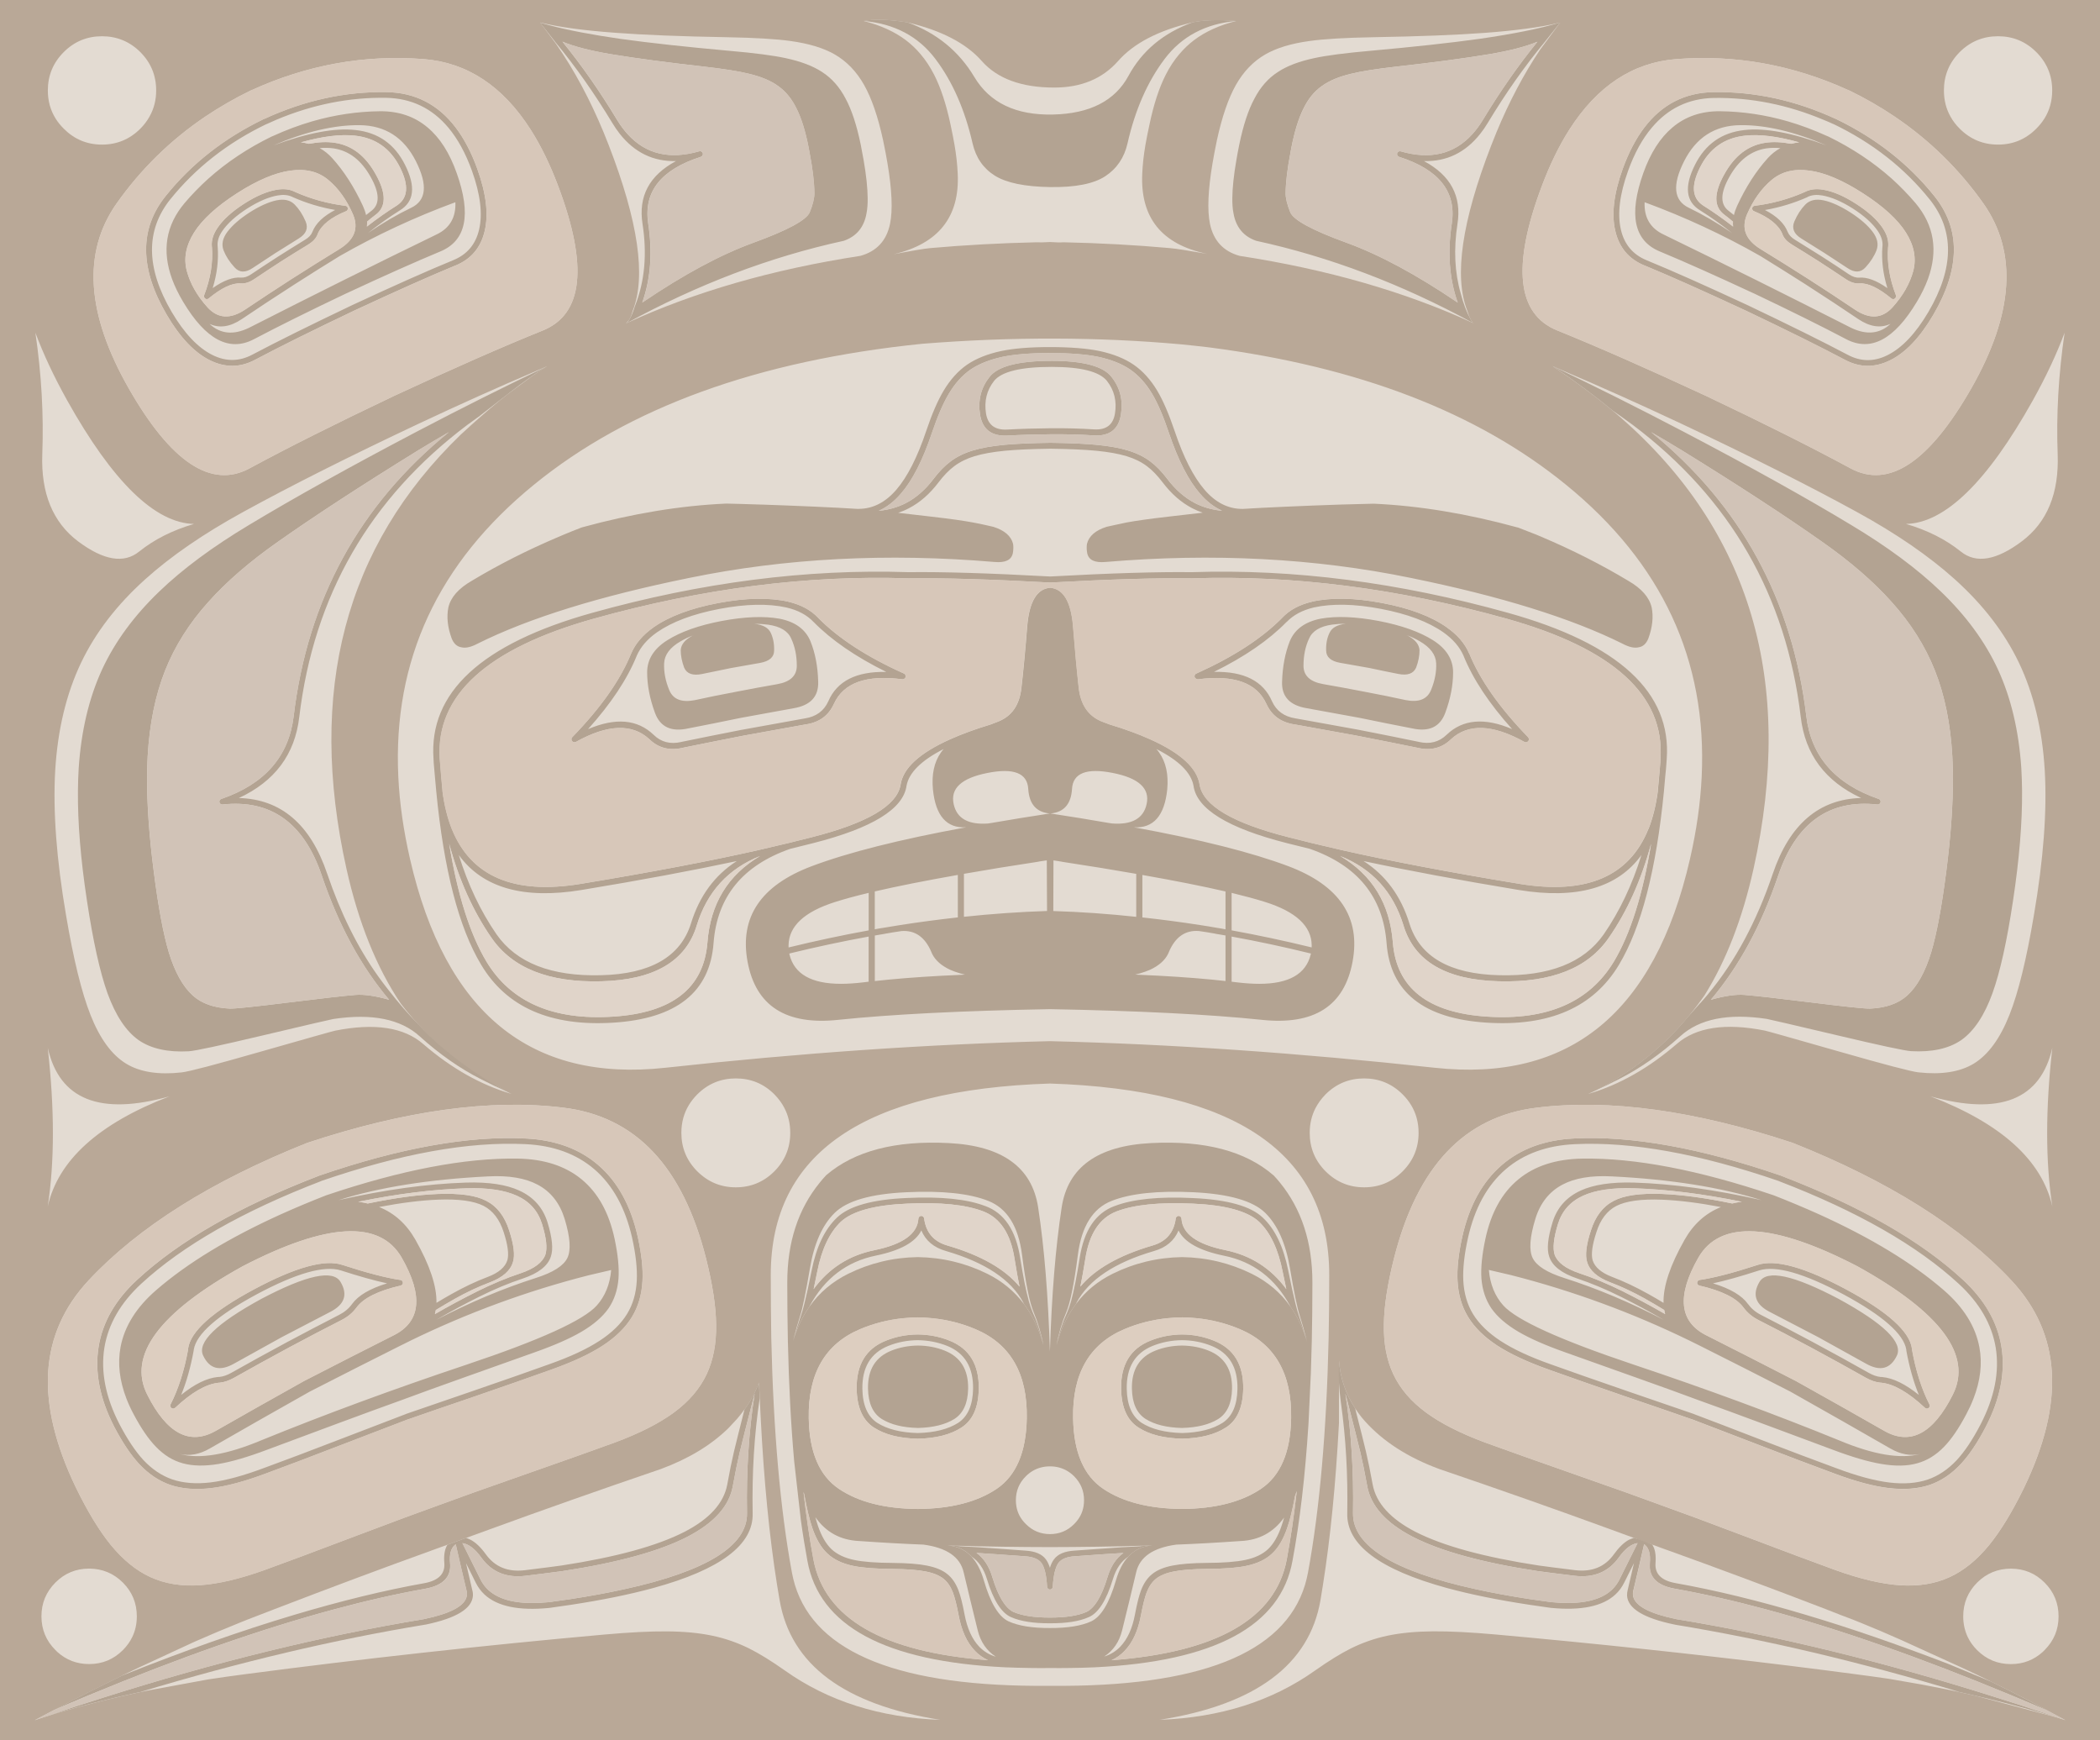 <?xml version="1.0" encoding="utf-8"?>
<!-- Generator: Adobe Illustrator 27.0.0, SVG Export Plug-In . SVG Version: 6.00 Build 0)  -->
<svg version="1.1" id="Layer_1" xmlns="http://www.w3.org/2000/svg" xmlns:xlink="http://www.w3.org/1999/xlink" x="0px" y="0px"
	 viewBox="0 0 4960.6 4110.2" style="enable-background:new 0 0 4960.6 4110.2;" xml:space="preserve">
<style type="text/css">
	.st0{fill:#E3DBD2;}
	.st1{fill:#B9A897;}
	.st2{fill:#B3A392;}
	.st3{fill:#D1C3B7;}
	.st4{fill:#E0D4C9;}
	.st5{fill:#D7C7B9;}
	.st6{fill:#DDCEC0;}
</style>
<g transform="matrix( 1, 0, 0, 1, 0,0) ">
	<g>
		<g id="Layer6_0_FILL">
			<path class="st0" d="M0,0v4110.2h4960.6V0H0z"/>
		</g>
	</g>
</g>
<g transform="matrix( 1, 0, 0, 1, 0,0) ">
	<g>
		<g id="Layer5_0_FILL">
			<path class="st1" d="M2480.2,4110c0.1-0.2,0.2-0.4,0.3-0.6v0.6l2480.2,0.3V0H0v4110.2L2480.2,4110 M4607.3,275.1
				c-10.3-18.4-15.4-38.9-15.4-61.5c0-35.3,12.4-65.5,37.3-90.6c25-24.9,55.2-37.4,90.6-37.4c35.3,0,65.4,12.5,90.3,37.4
				c25,25,37.6,55.2,37.6,90.6c0,24.6-6.1,46.7-18.3,66.3c-5.3,8.4-11.7,16.4-19.3,24c-24.9,25-54.9,37.6-90.3,37.6
				c-35.3,0-65.5-12.5-90.6-37.6C4620.2,295,4613,285.4,4607.3,275.1 M4367.3,213.4c0.3,0.2,0.6,0.3,1,0.3
				c37.8,18.3,73.4,38.8,106.9,61.4c82.6,55.7,152.7,124.3,210.3,205.9c80.7,115.1,71.1,260.3-28.6,435.5
				c-100.1,175.3-195.3,238.4-285.7,189.5c-90.4-48.9-204.4-106.1-342-171.4C3890.8,870.4,3774,819,3678.7,780.5
				c-95.5-38.5-107.7-152.2-36.6-341.1c19.1-50.7,40.7-95.1,64.9-133.1c65.7-102.9,149.8-158.5,252.3-166.7
				C4099.6,128.6,4235.6,153.3,4367.3,213.4 M3684.8,53.4c-0.5,0.1-1,0.3-1.6,0.4l2.1-0.4l-46.9,63.4c-39,58.2-73.6,123.5-103.6,196
				c-4.2,10-8.3,20.3-12.3,30.8c-69.3,178.9-88.2,308.7-56.8,389.5c2.3,7.9,5.2,15.2,8.8,22.1c0.3,0.5,0.6,1.1,0.9,1.6l0.9,1.4
				c0.8,1.3,1.6,2.7,2.4,4c1,0.6,2.1,1.1,3.1,1.7c-0.9-0.4-1.9-0.9-2.8-1.3C3318,688.7,3134.5,636,2928.3,604.3
				c-38.6-10.7-61.9-36-70.2-76c-6.5-32-4.5-79.4,6-142c2.9-17.4,6.5-36,10.6-55.7c12-55,26.9-98.4,44.8-130.1
				c18-31.7,41.1-55.7,69.4-72c26.4-15.2,61.2-25.8,104.6-31.7c33.6-4.7,83.5-7.7,149.7-8.9c109-1.9,197.1-5.3,264.2-10.3
				c35.2-2.6,66.8-5.8,94.8-9.5c0.4,0,0.8,0,1.1-0.1c29.6-3.9,55.2-8.3,76.7-13.5c1.6-0.4,3.2-0.8,4.7-1.1V53.4 M3827.5,985.2
				c-1.1-0.9-2.1-1.9-3.3-2.8c-2-1.7-3.9-3.4-6-5.2l-6.2-5.1c-0.3-0.4-0.7-0.7-1.1-1.1c-0.7-0.5-1.3-1-2-1.6
				c-40.3-33.5-86.8-68-139.5-103.5c-0.3-0.2-0.7-0.4-1.1-0.6c0.3,0.1,0.7,0.3,1,0.4c-0.7-0.4-1.3-0.9-2-1.4l16.6,7.5
				c1.8,0.8,3.5,1.5,5.2,2.3c89.4,37.9,183.6,80.1,282.8,126.7c163,76.8,301.1,146.3,414.3,208.3c93.2,51,170.4,104.1,231.6,159.2
				c66.8,60.1,117.2,125.7,151.2,196.7c35.1,73.4,55.4,158.3,61.1,254.7c5.6,95.7-3,209.8-25.7,342.1
				c-17.4,103.6-36.6,181.9-57.7,235c-22.1,55.9-50.2,94.3-84.2,115.1c-32.7,19.8-76.4,26.7-131.1,20.6c-17.3-2-79.5-18.3-186.7-49
				c-111.7-31.9-170.3-48.5-175.9-49.6c-93-18.5-162.3-8-207.9,31.5c-66.3,57.1-135.3,96.3-207.1,117.5c-0.8,0.2-1.6,0.5-2.4,0.7
				c4.8-2.1,9.5-4.3,14.2-6.5c0.7-0.3,1.5-0.7,2.1-1.1c0.8-0.3,1.5-0.6,2.3-1c0.7-0.4,1.4-0.7,2.1-1.1c1-0.5,2-1,3-1.6
				c0.8-0.4,1.7-0.8,2.6-1.3c70.4-36.7,132.6-84.3,186.5-142.7c4.6-5.1,9.2-10.2,13.7-15.4c2.7-3.1,5.4-6.3,8.1-9.5
				c0.5-0.6,1-1.1,1.4-1.7c13.6-16.2,26.6-33.2,39-51c50.9-81.6,89.5-181.1,115.7-298.5C4240.5,1610,4135.6,1254.4,3827.5,985.2
				 M4877,785.8c-14.4,98.3-19.9,193.7-16.4,286.4c3.5,92.7-24.8,161.5-84.9,206.4c-60,45-107.9,53-143.7,24.1
				c-35.9-28.8-79.1-50.6-129.7-65.3c92-2,191.9-99.2,299.6-291.7C4833,889.9,4858,836.6,4877,785.8 M4848,2474.5
				c-16.3,144.3-16.3,269.1,0,374.6c-24.8-109-120.6-195.6-287.6-259.8C4724.5,2635.3,4820.4,2597.1,4848,2474.5 M4019.7,1834.6
				c-3,62.6-12.3,127.6-27.8,194.7c-83.4,363-284.5,527.1-603.2,492.4c-318.8-34.9-621.6-55.8-908.4-62.8
				c-286.7,7-589.5,27.9-908.4,62.8c-318.7,34.8-519.8-129.4-603.2-492.4c-15.5-67.2-24.8-132.1-27.8-194.7
				c-13.2-275.2,93.7-505.3,320.7-690.1c223.4-182.1,528.7-292.9,915.9-332.5c0.4-0.1,0.7-0.1,1-0.1c211-16.8,414.8-16.4,611.4,1.3
				c22.3,2.2,44.3,4.6,66.2,7.2c352.7,45.6,633.6,153.7,842.7,324.1C3926,1329.3,4032.9,1559.3,4019.7,1834.6 M3346.3,2639.8
				c3.1,11.2,4.7,23.1,4.7,35.7c0,35.4-12.6,65.7-37.7,90.9c-25.1,25.1-55.4,37.7-90.9,37.7s-65.8-12.6-91-37.7
				c-25-25.1-37.6-55.4-37.6-90.9c0-21.4,4.6-40.9,13.7-58.5c6-11.5,13.9-22.3,23.8-32.5c25.2-25,55.6-37.6,91-37.6
				s65.7,12.5,90.9,37.6C3329.5,2600.7,3340.5,2619.2,3346.3,2639.8 M3417.6,2720.7c56.1-59.5,127-94.4,212.6-104.7
				c171.7-21.1,373.2,6.7,604.6,83.2c226.3,90.1,398.5,198.4,516.6,324.9c58.9,63,90.7,135.4,95.5,217c4.6,81.2-17.4,172.2-66,273
				c-27.6,56.5-54.9,101.3-81.8,134.4c-28.7,35.2-59.8,60.6-93.3,76c-34.2,15.8-73.3,22.3-117.2,19.4
				c-43.3-2.8-94.3-14.8-153.1-35.9c-48.6-17.6-120.9-44.6-217.1-81.1c-87.2-33-152.2-57.1-195-72.3
				c-42.4-15.8-107.7-39.1-195.9-69.9c-97.1-34-169.9-59.9-218.3-77.5c-58.6-21.7-105.4-45.4-140.3-71
				c-35.5-26.1-61.3-56.2-77.4-90.3c-15.8-33.2-23.3-72.5-22.5-118.1c0.5-42.6,8.4-94.4,23.7-155.3
				C3320.2,2863.7,3361.8,2779.8,3417.6,2720.7 M3533.2,3860.2c-59.3-5.3-108.7-7.8-148.1-7.5c-40.9,0.4-76.7,3.8-107.4,10.3
				c-29.9,6.3-58.7,16.3-86.5,30c-24.4,12.2-52.6,29.6-84.6,52.2c-101.8,72.3-224.1,111.1-367.1,116.5
				c226.8-35.9,353.3-130.1,379.7-282.5c2-11.8,3.9-23.8,5.8-35.9c17.6-110.7,30.2-237.7,37.8-381c0.1-0.6,0.1-1.2,0.1-1.8v-147.4
				c3,41.1,15.8,78.9,38.4,113.4c4.5,6.9,9.5,13.7,14.7,20.3l8.1,9.5c0.3,0.4,0.7,0.8,1,1.1c42.8,47.4,100.9,84.7,174.2,111.8
				c144.8,49.3,277.8,96.2,399,140.5c2.5,0.9,4.9,1.8,7.4,2.7l129.4,47.3c1,0.4,2,0.7,3,1c114.7,41.2,239.3,87.6,373.9,139.3
				c2.8,1.1,5.6,2.2,8.4,3.3l29.3,11.5c10,3.7,19.9,7.5,29.9,11.3c0.5,0.2,0.9,0.4,1.1,0.6c0.2,0,0.3,0,0.4,0.1
				c3.9,1.5,7.8,3.1,11.8,4.7c31.6,12.7,64.3,26.6,98.1,41.7l144,65.6c23.1,10.8,45.7,21.6,68,32.5c61.2,29.9,119.8,60.3,175.6,91.1
				c-0.8-0.2-1.5-0.4-2.3-0.6l-0.6-0.3c-0.7-0.2-1.4-0.5-2.1-0.7l-16.7-5.2c-0.7-0.2-1.4-0.4-2.1-0.6l-187.8-50
				c-1.6-0.3-3.2-0.7-4.8-1.1c-1.6-0.3-3.2-0.7-4.8-1.1c-17.1-3.9-34.4-7.7-51.7-11.5l-65.9-12.9l-77.7-13.5
				c-26.2-3.8-52.5-7.5-78.9-10.9c-52.1-6.9-104.4-13.6-156.9-20.1C3999.8,3906,3768.8,3881.4,3533.2,3860.2 M4637.5,3817.3
				c0-31.1,11-57.6,32.9-79.7c22-21.9,48.6-32.9,79.8-32.9c31.1,0,57.6,11,79.5,32.9c22,22,33,48.6,33,79.7c0,31.2-11,57.7-33,79.7
				c-1.4,1.4-2.8,2.8-4.3,4.3c-21.2,19.2-46.3,28.8-75.3,28.8c-31.2,0-57.8-11-79.8-33c-9.4-9.4-16.8-19.7-22.1-30.8
				C4641.1,3851.3,4637.5,3835,4637.5,3817.3 M2820.3,95c-12.4,9.4-23.8,20.3-34.2,32.5c-12.3,14.4-23.1,30.7-32.3,48.9
				c-15.6,30.5-28.4,69.5-38.4,117.1c-4.3,20.1-7.5,36-9.5,47.6c-4.3,24.9-6.8,47.9-7.7,69c-4.9,104.2,46.2,167.4,153.5,189.5
				c-44.7-7.9-74.3-12.5-88.7-13.7c-81.7-7.3-165.4-11.9-251-13.7c-6.7,0.6-17.3,0.4-31.7-0.6c-14.5,0.9-25,1.1-31.7,0.6
				c-85.5,1.9-169.1,6.5-250.9,13.7c-13.9,1.2-42.9,6.1-86.9,14.6c105.9-24.7,156.4-88.2,151.5-190.3c-0.9-21.2-3.4-44.2-7.7-69
				c-2-11.6-5.1-27.5-9.4-47.6c-10.1-47.5-23-86.6-38.6-117.1c-9.3-18.2-20-34.5-32.3-48.9c-10.3-12.2-21.7-23-34.2-32.5
				c-26.6-20.2-60-35.4-99.9-45.5c25.6-4.8,60-3.7,103.2,3.3c80,18.8,138.6,49.2,175.6,91.1c37,41.9,94.2,62.8,171.4,62.8
				c63.6,0,113.9-20.9,150.9-62.8c37-42,95.6-72.3,175.6-91.1c25.5-5.5,59.9-6.6,103.2-3.3C2880.4,59.6,2847.1,74.7,2820.3,95
				 M1717.4,87.9c66.1,1.2,116,4.2,149.7,8.9c43.4,6,78.2,16.5,104.6,31.7c28.3,16.3,51.5,40.3,69.4,72
				c17.9,31.7,32.8,75.1,44.8,130.1c4.2,19.7,7.7,38.3,10.6,55.7c10.5,62.6,12.5,110,6,142c-8.2,40-31.6,65.3-70.2,76
				c-207.4,31.8-391.8,85-553.3,159.4l6.9-8.2c0.6-0.9,1.2-1.8,1.7-2.8c2.9-5.3,5.3-11.9,7.4-19.7c31.4-80.8,12.4-210.6-56.8-389.5
				c-4-10.5-8.1-20.7-12.3-30.8c-32.1-77.6-69.4-147-111.8-208.2c-0.4-0.5-0.8-1-1.1-1.6L1276,53.4l0.6,0.1l-0.3-0.3
				c42.6,10.6,101.5,18.7,176.9,24.2C1520.3,82.5,1608.3,86,1717.4,87.9 M592.3,213.7c0.4,0,0.7-0.1,1-0.3
				c131.7-60.2,267.7-84.8,408-73.8c102.5,8.2,186.6,63.8,252.3,166.7c24.2,38,45.8,82.3,64.9,133.1c71.1,189,59,302.7-36.4,341.1
				c-95.4,38.5-212.3,89.9-350.6,154.2C794,1000,680,1057.1,589.5,1106.1c-90.4,48.9-185.7-14.2-285.7-189.5
				C204,741.3,194.4,596.1,275.1,481c57.6-81.6,127.7-150.3,210.3-205.9C519,252.5,554.6,232.1,592.3,213.7 M368.9,213.6
				c0,22.6-5.2,43.1-15.6,61.5c-5.7,10.3-12.9,19.9-21.8,28.8c-25,25-55.2,37.6-90.6,37.6c-35.2,0-65.3-12.5-90.3-37.6
				c-7.6-7.6-14-15.5-19.3-24c-12.2-19.7-18.3-41.8-18.3-66.3c0-35.3,12.5-65.5,37.6-90.6c24.9-24.9,55-37.4,90.3-37.4
				c35.3,0,65.5,12.5,90.6,37.4C356.5,148.1,368.9,178.3,368.9,213.6 M99.9,1072.2c3.5-92.7-1.9-188.2-16.3-286.4
				c19,50.8,44,104.1,75.1,159.9c107.7,192.5,207.6,289.7,299.6,291.7c-50.6,14.7-93.8,36.5-129.7,65.3
				c-35.8,28.9-83.8,20.9-143.9-24C124.8,1233.7,96.5,1164.9,99.9,1072.2 M191.6,1565c34-71.1,84.4-136.6,151.2-196.7
				c61.2-55.1,138.4-108.1,231.6-159.2c113.2-62.1,251.3-131.5,414.3-208.3c95.9-45.1,187.2-86.1,274-123l29.3-12.9
				c-0.8,0.5-1.6,1-2.4,1.6c0.9-0.4,1.8-0.8,2.7-1.1c-1.2,0.6-2.4,1.1-3.7,1.7c-3.7,2.3-7.4,4.8-11.2,7.2c-0.5,0.4-1.1,0.8-1.7,1.1
				c-0.4,0.3-0.8,0.6-1.3,0.9c-0.3,0.3-0.7,0.5-1.1,0.7c-0.4,0.3-0.8,0.6-1.3,0.9c-0.3,0.3-0.6,0.5-1,0.7c-0.5,0.4-1.1,0.9-1.7,1.3
				c-0.5,0.3-1,0.7-1.6,1c-1,0.7-1.9,1.3-2.8,2c-0.5,0.3-0.9,0.7-1.4,1c-0.4,0.2-0.7,0.5-1.1,0.7c-1.7,1.2-3.4,2.3-5.1,3.4
				c-0.7,0.6-1.6,1.2-2.4,1.7c-0.2,0.2-0.5,0.4-0.7,0.6l-47.5,35c-2.1,1.7-4.3,3.3-6.5,5l-19.6,15.4c-29.5,24.2-60.4,51.3-92.7,81.2
				c-273,263.9-362.8,605.6-269.4,1025.3c28.3,126.8,71,232.7,128.1,317.8c12.8,16.8,26.4,33.1,41,48.9c1.6,1.7,3.2,3.4,4.8,5.1
				c56,60.6,120.4,109.8,193.2,147.4c1,0.6,1.9,1.1,2.8,1.6c1.2,0.7,2.5,1.4,3.7,2.1c4,2.1,8,4.3,11.9,6.4c1.7,0.8,3.4,1.5,5.1,2.3
				c-0.5-0.2-1.1-0.3-1.7-0.6c-72-21.1-141.3-60.3-207.8-117.6c-45.5-39.5-114.8-50-207.8-31.5c-5.6,1.1-64.3,17.7-176,49.6
				c-107.1,30.7-169.3,47.1-186.7,49c-54.7,6.1-98.4-0.7-131.1-20.6c-34-20.8-62.1-59.1-84.2-115.1c-21-53.1-40.2-131.4-57.7-235
				c-22.7-132.4-31.2-246.4-25.7-342.1C136.2,1723.3,156.6,1638.4,191.6,1565 M725.8,2699.1c231.4-76.5,432.9-104.3,604.6-83.2
				c85.6,10.3,156.5,45.2,212.6,104.7c55.7,59.1,97.4,143.1,124.9,251.7c15.3,60.9,23.2,112.7,23.7,155.3
				c0.8,45.5-6.8,84.9-22.5,118.1c-16.1,34.1-41.9,64.2-77.4,90.3c-35,25.6-81.7,49.3-140.3,71c-48.4,17.7-121.1,43.5-218.3,77.5
				c-88.1,30.8-153.4,54.1-195.9,69.9c-42.7,15.2-107.7,39.3-195,72.3c-96.2,36.5-168.6,63.5-217.1,81.1
				c-58.8,21.1-109.8,33-153.1,35.9c-43.9,2.8-83-3.6-117.2-19.4c-33.4-15.4-64.4-40.7-93.3-76c-26.9-33.1-54.2-77.9-81.8-134.4
				c-48.7-100.8-70.7-191.8-66-273c4.9-81.6,36.8-154,95.5-217C327.3,2897.6,499.5,2789.3,725.8,2699.1 M112.8,2474.5
				c27.5,122.6,123.3,160.8,287.4,114.8c-167,64.2-262.8,150.8-287.4,259.8C129,2743.7,129,2618.8,112.8,2474.5 M290.3,3737.6
				c21.9,22,32.9,48.6,32.9,79.7c0,17.8-3.6,34.1-10.8,48.9c-5.3,11.1-12.7,21.3-22.1,30.8c-22,22-48.6,33-79.8,33
				c-29,0-54.1-9.6-75.3-28.8c-1.4-1.4-2.8-2.8-4.3-4.3c-22-21.9-33-48.5-33-79.7c0-31.1,11-57.6,33-79.7
				c21.9-21.9,48.4-32.9,79.5-32.9C241.7,3704.7,268.3,3715.7,290.3,3737.6 M286.2,3958.2c15.2-7.4,30.2-14.6,45.1-21.5l127.6-59.1
				c37.7-16.6,73.9-31.9,108.9-45.9c4-1.6,7.9-3.2,11.8-4.7c0.1-0.1,0.2-0.1,0.4-0.1c0.4-0.2,0.8-0.4,1.1-0.6
				c20-7.7,39.8-15.4,59.2-22.8c0.9-0.3,1.7-0.6,2.4-0.9c0.9-0.4,1.7-0.7,2.4-1c133.7-51.4,257.6-97.7,371.6-138.8
				c0.8-0.2,1.6-0.5,2.4-0.9l136.8-49.7c123-45,258.1-92.6,405.4-142.9c65.5-24.3,118.9-56.6,160-97.1l19.8-21.3
				c6.3-7.4,12.3-15,17.9-22.8c-0.1,0.3-0.2,0.7-0.3,1c14.6-20.2,25.9-41.5,34.2-63.8l1.8,37c0-0.3,0.1-0.6,0.1-1
				c0.2,4.2,0.3,8.4,0.4,12.5l1.7,34.6c7.6,149.1,20.5,280.7,38.7,395c1.9,12.1,3.9,24,6,35.9c26.3,152.4,152.8,246.6,379.6,282.5
				c-143-5.4-265.3-44.2-367.1-116.5c-32-22.6-60.2-40-84.6-52.2c-27.8-13.7-56.6-23.7-86.5-30c-30.7-6.5-66.5-10-107.4-10.3
				c-39.4-0.3-88.8,2.2-148.1,7.5c-290.1,26.1-573.4,57.4-849.8,93.8c-28.5,3.7-56.8,7.7-84.9,12c-1.9,0.4-3.9,0.7-5.8,1
				l-136.9,25.2c-89.4,18.6-170.9,39.4-244.6,62.4c-5.5,1.9-12.3,4.2-20.4,6.9l-0.7,0.3c-0.8,0.2-1.5,0.4-2.1,0.6
				c0.6-0.3,1.3-0.7,1.8-1l37.3-19.7c52.7-27.8,109.3-56.3,169.8-85.6C289.4,3956.8,287.8,3957.5,286.2,3958.2 M1738.2,2546.9
				c35.5,0,65.9,12.5,91,37.6c9.9,10.1,17.9,20.9,23.8,32.5c9.2,17.7,13.7,37.2,13.7,58.5c0,35.4-12.5,65.7-37.6,90.9
				c-25.1,25.1-55.5,37.7-91,37.7c-35.4,0-65.7-12.6-90.9-37.7c-25.1-25.1-37.7-55.4-37.7-90.9c0-12.6,1.6-24.5,4.7-35.7
				c5.8-20.6,16.8-39,33-55.3C1672.5,2559.4,1702.8,2546.9,1738.2,2546.9 M1820.7,3014.9c0-1.5,0-2.9,0-4.1
				c0.1-287.1,220-437.7,659.6-451.8c439.7,14.2,659.5,164.8,659.6,451.8c0,1.2,0,2.6,0,4.1c0,49.7-0.5,97.9-1.4,144.6
				c-4.9,220.3-21.2,405.2-48.8,554.6c-1.9,10-4.3,19.8-7.1,29.3c-49.6,162-250.4,241.3-602.4,238c-352,3.3-552.8-76-602.4-238
				c-2.8-9.5-5.2-19.3-7.1-29.3c-27.6-149.4-43.8-334.3-48.8-554.6C1821.2,3112.8,1820.7,3064.6,1820.7,3014.9 M2480.5,4078.2v0.6
				c-0.1-0.2-0.2-0.4-0.3-0.6H2480.5z"/>
			<path class="st2" d="M2719.1,2699.6c-126.2,6.4-196.6,57-211.2,151.8c-14.5,94.8-23.7,208.3-27.8,340.7
				c-4.1-132.4-13.3-246-27.8-340.7c-14.6-94.8-84.9-145.4-211.2-151.8c-126.2-6.5-222.7,18.7-289.3,75.7c-0.2,0.1-0.4,0.3-0.6,0.6
				c-5.1,5.5-10,11.1-14.7,17c-51.2,62.7-76.8,141.3-76.8,235.7c0,1.1,0,2.4,0,3.8c0,46.3,0.5,91.3,1.4,134.9
				c2.3,102.9,7.2,197.5,14.9,283.7l15.4,135.9c0.1,0.4,0.1,0.9,0.1,1.3c4.7,34.3,10,66.9,15.7,97.8
				c27.6,154,183.3,237.9,467.1,251.7c18.8,0.8,38.4,1.3,58.8,1.6c15.3,0.3,31,0.3,47.2,0.1h0.1c15.8,0.2,31.4,0.1,46.8-0.1
				c20.2-0.2,39.8-0.7,58.7-1.6h0.1c283.7-13.8,439.5-97.7,467.1-251.6c17.3-92.3,29.8-199.2,37.6-320.7c0.1-2.4,0.3-4.8,0.4-7.2
				l5.2-111.8c0.1-0.4,0.1-0.7,0.1-1.1c0.9-25.4,1.7-51.4,2.3-78c0.9-43.6,1.4-88.5,1.4-134.9c0-1.4,0-2.7,0-3.8
				c0-94.4-25.6-173-76.7-235.7c-4.8-5.9-9.8-11.5-14.9-17c-0.2-0.2-0.4-0.3-0.6-0.4C2941.8,2718.3,2845.4,2693.1,2719.1,2699.6
				 M2626,2836.1c44.6-17.6,109-24.4,193.3-20.4c84.2,4.1,140.7,20.4,169.7,49c28.8,28.5,48.1,71.8,58,129.8
				c9.8,58,17.5,95.3,23,112c5.2,16,11,36.6,17.4,61.7c-0.2-0.7-0.5-1.5-0.7-2.3c-0.5-1.5-0.9-3-1.4-4.5
				c-9.2-28.5-21.6-53.9-37.3-76c-23.2-32.7-53.6-58.3-91-77c-51.5-25.4-106.3-38.6-164.6-39.5c-58.2,0.9-113,14.1-164.4,39.5
				c-34.6,17.2-63.1,40.6-85.6,70.2c-20.6,27-36.1,59.3-46.5,96.8c-0.1,0.3-0.2,0.6-0.3,1c5.6-28.3,13.2-54,23-76.8
				c9.7-23.1,18.9-68.4,27.5-135.9C2554.8,2896.2,2581.4,2853.6,2626,2836.1 M1971.4,2864.7c28.9-28.7,85.5-45.1,169.7-49
				c84.3-4,148.7,2.8,193.3,20.4c44.6,17.6,71.2,60.1,79.9,127.6c8.6,67.6,17.8,112.8,27.5,135.8c9.7,23,17.4,48.6,23,76.8
				c-0.1-0.3-0.2-0.6-0.3-0.9c-10.4-37.5-25.9-69.8-46.5-96.8c-22.5-29.6-51-53-85.6-70.2c-51.4-25.4-106.2-38.6-164.4-39.5
				c-58.2,0.9-113.1,14.1-164.6,39.5c-37.4,18.6-67.7,44.3-91,77c-15.7,22.1-28.1,47.4-37.3,76c-0.5,1.4-0.9,2.9-1.4,4.5
				c-0.2,0.8-0.5,1.6-0.7,2.4c6.4-25.1,12.2-45.7,17.4-61.8c5.5-16.6,13.1-54,23-112C1923.2,2936.5,1942.5,2893.2,1971.4,2864.7
				 M2202.5,3113.3c35.4,3.6,69.2,12.1,101.3,25.7c83.1,34.9,123.6,105.1,121.6,210.8c-1.4,79.8-25.1,135.3-71.1,166.4
				c-46.2,31.1-108.3,47-186.4,47.6c-78.1-0.7-140.3-16.5-186.4-47.6c-46-31.1-69.7-86.6-71.1-166.4
				c-2-105.6,38.6-175.9,121.6-210.8c32.1-13.5,65.9-22.1,101.3-25.7c11.3-1.1,22.9-1.8,34.6-2
				C2179.7,3111.5,2191.2,3112.2,2202.5,3113.3 M1898.1,3523.7c0.5,1.7,1,3.3,1.6,5c6.2,34.2,12.6,60.7,19.1,79.7l0,0
				c9.3,27,21.3,47.3,36,60.8c14.8,13.9,35,23.6,60.7,28.9c21.7,4.6,53,7,93.8,7.2c32.8,0.3,58.5,2.3,77.2,6
				c18.2,3.5,32.4,9.3,42.5,17.4c9.3,7.6,16.6,18.3,22,32.3c4.4,11.6,9,29.5,13.6,54c6.8,36.6,19.7,64.5,38.6,83.9v0.1
				c9,9.4,19.3,16.6,30.8,21.8c-248.4-19.1-385.9-98.3-412.4-237.4c-9.2-49.1-17-102.4-23.5-159.9L1898.1,3523.7 M1932.2,3603.8
				v-0.1c-2-6-4.1-12.9-6.1-20.6c24.7,35.4,59,54.2,103,56.3c56.9,4,107.7,6.8,152.4,8.5c54.8,7.4,86.4,29.1,94.8,65.2
				c9.4,39.7,20.5,85.7,33.4,137.9c6.8,27,21,47.6,42.7,61.7c-15-4.3-28.1-12.2-39.1-23.5l0,0c-17-17.8-28.6-43.3-34.9-76.7v-0.1
				c-4.8-25.5-9.6-44.3-14.3-56.4c-6.3-16.6-15-29.4-26.2-38.3c-11.5-9.5-27.8-16.2-48.8-20.3c-19.3-3.9-45.9-5.9-79.8-6.2l0,0
				c-39.6-0.2-69.9-2.5-91-6.9l0,0c-22.8-4.7-40.8-13.2-54-25.4C1951.3,3646.5,1940.6,3628.2,1932.2,3603.8 M2400.8,3556.9
				c-0.8-4.5-1.1-9.2-1.1-13.9c0-22.1,7.9-41,23.7-56.7c10.2-10.1,21.9-16.9,35-20.4c6.9-1.9,14.2-2.8,21.8-2.8
				c7.7,0,14.9,0.9,21.8,2.8c13.1,3.5,24.8,10.3,35,20.4c15.8,15.7,23.7,34.6,23.7,56.7c0,4.7-0.4,9.4-1.1,13.9
				c-2.6,16.3-10.2,30.5-22.5,42.7c-15.7,15.7-34.6,23.5-56.8,23.5s-41.1-7.8-56.8-23.5C2411,3587.4,2403.4,3573.2,2400.8,3556.9
				 M2243.6,3650c4.5,0.2,9.1,0.3,13.6,0.4c75.3,2.2,149.6,3.3,222.9,3.4c73.3-0.1,147.6-1.2,222.9-3.4c4.5-0.1,9.1-0.2,13.6-0.4
				c0.2,0,0.3,0,0.4,0c1.6-0.1,3.2-0.1,4.8-0.1c-1.1,0-2.2,0.1-3.3,0.3c-21.4,2-39.3,10.7-53.4,26.2c-12.5,13.5-22.2,32.2-29.1,56
				c-15.6,53.7-35.1,85.9-58.5,96.8c-23.4,10.7-55.9,15.9-97.5,15.7c-41.6,0.2-74.1-5.1-97.5-15.7c-23.4-10.9-42.9-43.1-58.5-96.8
				c-6.9-23.8-16.6-42.5-29.1-56c-14.2-15.5-32-24.2-53.4-26.2c-1.1-0.2-2.2-0.2-3.3-0.3c1.6,0,3.2,0.1,4.8,0.1
				C2243.3,3650,2243.4,3650,2243.6,3650 M2928.3,3138.9c83.1,34.9,123.6,105.1,121.6,210.8c-1.4,79.9-25.1,135.4-71.1,166.4
				c-46.1,31.1-108.2,47-186.4,47.6c-78-0.7-140.2-16.5-186.4-47.6c-46-31-69.7-86.5-71.1-166.4c-2-105.6,38.6-175.9,121.6-210.8
				c32.1-13.5,65.9-22.1,101.3-25.7c11.3-1.1,22.9-1.8,34.6-2c11.7,0.2,23.2,0.9,34.6,2C2862.4,3116.9,2896.2,3125.4,2928.3,3138.9
				 M2850.2,3705.3L2850.2,3705.3c40.9-0.2,72.2-2.6,93.8-7.2c25.8-5.3,46-15,60.8-28.9c14.7-13.5,26.7-33.8,35.9-60.8l0,0
				c6.3-18,12.4-42.9,18.3-74.7c1.5-4,2.9-8.2,4.3-12.5c-6.6,58.4-14.5,112.6-23.8,162.4c-26.6,139.3-164.6,218.4-414,237.4
				c11.6-5.2,21.9-12.5,31-22v-0.1c18.9-19.4,31.7-47.3,38.6-83.9c4.6-24.4,9.1-42.4,13.5-54c5.4-14,12.7-24.8,22-32.3
				c10.2-8.1,24.4-13.9,42.5-17.4C2791.8,3707.6,2817.6,3705.6,2850.2,3705.3 M2850.1,3691.1c-33.8,0.3-60.4,2.4-79.8,6.2
				c-20.9,4-37.1,10.8-48.8,20.3c-11.1,8.9-19.8,21.6-26.2,38.3c-4.6,12.1-9.3,30.9-14.2,56.4v0.1c-6.2,33.4-17.8,58.9-34.9,76.7
				l0,0c-10.7,11-23.3,18.7-37.8,23.1c21.3-14,35.4-34.4,42.1-61.2c12.9-52.2,24.1-98.1,33.4-137.9c8.4-36.1,40-57.8,94.8-65.2
				c44.7-1.7,95.5-4.5,152.4-8.5c43.2-2,77.2-20.5,102.2-55.4c-2,7.3-4,13.9-6.1,19.7v0.1c-8.3,24.4-19,42.7-32,55
				c-13.2,12.2-31.2,20.7-54,25.4h-0.1c-21,4.4-51.2,6.8-90.9,6.9H2850.1z"/>
		</g>
	</g>
</g>
<g transform="matrix( 1, 0, 0, 1, 0,0) ">
	<g>
		<g id="Layer4_0_FILL">
			<path class="st2" d="M2936.7,3280.5c1-57.4-22-95.4-69.2-114.2c-23.5-9.5-48.5-14.5-75-14.7h-0.1c-26.6,0.3-51.6,5.2-75.1,14.7
				c-47.1,18.8-70.2,56.9-69,114.2c0.9,43.8,14.6,74.2,41.1,91c25.5,16.5,59.8,25.3,102.9,26.2c0.1,0,0.2,0,0.3,0
				c43.2-0.9,77.5-9.7,103-26.2h0.1C2922.1,3354.7,2935.7,3324.4,2936.7,3280.5 M2862.4,3178.8c41.4,16.9,61.6,50.7,60.7,101.5
				c-0.7,38.3-12.3,64.9-34.9,79.9c-23.7,15.1-55.6,23.2-95.7,24.2c-0.1,0-0.2,0-0.3,0c-40-1-71.9-9.1-95.7-24.2h0.1
				c-22.6-15-34.3-41.7-35-79.9c-0.9-50.7,19.4-84.6,60.7-101.5c21.9-8.9,45.3-13.5,70-13.7
				C2817.2,3165.3,2840.5,3169.9,2862.4,3178.8 M2877.6,3351.3c21.1-13.3,32-37.1,32.7-71.4c0.8-45.2-17.9-75.3-55.8-90.3
				c-19.6-7.7-40.4-11.6-62.5-11.8c-22.1,0.2-42.9,4.1-62.4,11.8c-38.1,15-56.7,45.1-55.8,90.3c0.7,34.3,11.5,58.1,32.6,71.4
				c21.3,13.2,49.8,20.3,85.6,21.1C2827.8,3371.5,2856.3,3364.5,2877.6,3351.3 M2242.6,3650c-0.3,0-0.6,0-1,0.1
				c21.4,2,39.3,10.7,53.4,26.2c16.8,10.9,28.9,28.5,36.3,52.9c15.4,50.6,34.6,80.7,57.7,90.3h0.1c21.8,9.6,52.2,14.4,91,14.2
				c38.8,0.2,69.2-4.5,91-14.2h0.1c23.1-9.5,42.3-39.6,57.7-90.1c7.4-24.5,19.5-42.1,36.3-53c14.2-15.5,32-24.2,53.4-26.2
				c-0.4-0.1-0.7-0.1-1-0.1c-0.2,0-0.4,0-0.6,0c-0.1,0-0.2,0-0.4,0c-4.5,0.2-9.1,0.3-13.6,0.4c-1.9,0.2-3.7,0.4-5.5,0.7h0.3
				c-1.8,0.2-3.5,0.4-5.1,0.7c-0.5,0-1,0.1-1.4,0.1c-25.5,1.1-54.6,2.9-87.2,5.4c-38.2,2.7-60.2,4.3-66.2,4.7
				c-23.2,1.4-39.4,8.4-48.3,20.8c-3.8,4.9-6.9,11.5-9.5,19.7c-2.6-8.2-5.7-14.8-9.5-19.8c-9-12.4-25.1-19.3-48.3-20.7
				c-6-0.4-28-2-66.2-4.8c-32.6-2.4-61.7-4.2-87.2-5.4c-0.4-0.1-0.9-0.1-1.4-0.1c-1.6-0.2-3.3-0.4-5.1-0.6h0.3
				c-1.8-0.3-3.6-0.5-5.5-0.7c-4.5-0.1-9.1-0.2-13.6-0.4c-0.2,0-0.3,0-0.4,0C2243,3650,2242.8,3650,2242.6,3650 M2306.6,3667.5
				c15.2,0.9,31.4,2,48.6,3.3c38.3,2.8,60.4,4.4,66.3,4.7c18.2,1.1,31,6.3,38.4,15.4c7.5,10.5,12,29.4,13.5,56.8
				c0.1,1.8,0.9,3.3,2.3,4.5c1.3,1.2,2.8,1.8,4.5,1.8s3.2-0.6,4.5-1.7c1.4-1.3,2.1-2.9,2.1-4.7c1.6-27.4,6.1-46.3,13.6-56.8
				c7.4-9.2,20.2-14.3,38.4-15.4c6-0.3,28.1-1.8,66.3-4.7c17.2-1.2,33.4-2.3,48.6-3.1c-17.4,12.4-30,31.7-37.8,57.8
				c-13.8,45.4-30.5,72.7-50.2,81.9v-0.1c-20.6,8.8-49.1,13.1-85.6,13c-36.5,0.1-65-4.3-85.6-13v0.1c-19.7-9.4-36.4-36.7-50.2-81.9
				C2336.6,3699.3,2323.9,3679.9,2306.6,3667.5 M2167.9,3151.6h-0.1c-26.5,0.3-51.4,5.1-75,14.6c-47.1,18.8-70.2,56.9-69.2,114.4
				c0.9,43.7,14.6,74.1,41,91h0.1c25.5,16.5,59.9,25.3,103,26.2c0.1,0,0.2,0,0.3,0c43.1-0.9,77.4-9.7,102.9-26.2
				c26.6-16.9,40.3-47.2,41.1-91c1.1-57.4-21.9-95.6-69-114.4C2219.5,3156.7,2194.5,3151.8,2167.9,3151.6 M2097.9,3178.8
				c21.9-8.9,45.3-13.5,70-13.7c24.8,0.3,48.1,4.9,70,13.7c41.3,16.9,61.5,50.7,60.7,101.5c-0.8,38.3-12.4,64.9-35,79.9h0.1
				c-23.8,15.1-55.7,23.2-95.7,24.2c-0.1,0-0.2,0-0.3,0c-40-1-71.9-9.1-95.7-24.2c-22.6-15-34.2-41.7-34.9-79.9
				C2036.3,3229.5,2056.5,3195.7,2097.9,3178.8 M2168.6,3177.8c-22.1,0.2-42.9,4.1-62.5,11.8c-38,15-56.6,45.1-55.7,90.3
				c0.7,34.3,11.5,58.1,32.6,71.4c21.3,13.2,49.8,20.3,85.6,21.1c35.8-0.9,64.3-7.9,85.6-21.1c21.1-13.3,32-37.1,32.7-71.4
				c0.8-45.2-17.9-75.3-55.8-90.3C2211.6,3181.9,2190.8,3178,2168.6,3177.8 M2327.4,2848.3l0.1,0.1
				c-42.8-16.5-104.6-22.9-185.2-19.1c-81.7,3.5-136.9,19-165.4,46.5c-28.7,27.3-48.6,69-59.7,125c-6.4,32.4-12.2,58.7-17.3,78.9
				c-0.1,0.2-0.2,0.4-0.3,0.6v0.1c0,0.1,0,0.2,0,0.4c-2.6,10.8-5.1,19.3-7.4,25.5v0.1c-5.1,14.4-10.8,32.6-17.1,54.9
				c9.2-28.5,21.6-53.9,37.3-76c0.1-0.4,0.2-0.7,0.3-1c35.3-65.2,87.4-104.8,156-118.9c58-11.9,93.9-31.7,107.7-59.5
				c10.1,24.2,29.3,40.3,57.7,48.5c93.2,27.1,154.2,67.7,183.1,121.7c0.3,0.8,0.5,1.6,0.7,2.4c20.6,27,36.1,59.3,46.5,96.8
				c-6.2-28.3-14.6-53.7-25.1-76.3c-2.9-6.9-6-15.7-9.2-26.5c0-0.6-0.1-1.1-0.3-1.6c-6.5-23.8-13.1-56.9-19.8-99.2
				C2400,2906,2372.5,2864.8,2327.4,2848.3 M2142.7,2842.6c78.4-3.7,138.4,2.4,179.9,18.3c40.3,15.5,65.1,53.1,74.1,113
				c4,24.7,7.8,46.3,11.6,64.8c-34.7-41.8-91.5-74.1-170.4-97.1c-32.2-9.3-50.6-30.6-55-63.9c-0.2-1.8-1-3.3-2.4-4.4
				c-1.3-1.1-2.9-1.7-4.7-1.6c-1.7,0.1-3.2,0.8-4.4,2c-1.2,1.3-1.9,2.8-2,4.5c-2.2,35.8-36.7,60.6-103.5,74.3
				c-60.1,12.2-108.1,42.9-144,92c2.6-12.5,5.5-26.2,8.5-41.1c10.3-52.7,28.8-92,55.6-117.8
				C2013.3,2860.3,2065.5,2846,2142.7,2842.6 M2632.8,2848.4l0.1-0.1c-45.1,16.6-72.6,57.8-82.6,123.6
				c-6.7,42.3-13.3,75.4-19.8,99.4c-0.2,0.4-0.3,0.9-0.3,1.4c-3.2,10.8-6.3,19.6-9.2,26.5c-10.5,22.6-18.9,48-25.1,76.3
				c10.4-37.5,25.9-69.8,46.5-96.8c0.2-0.9,0.4-1.6,0.7-2.3c28.9-54.1,90-94.8,183.1-121.9c28.3-8.1,47.6-24.3,57.7-48.5
				c13.8,27.9,49.7,47.8,107.7,59.7c68.8,14,120.8,53.6,156,118.8c0.1,0.3,0.2,0.6,0.3,1c15.7,22.1,28.1,47.4,37.3,76
				c-6.3-22.2-12-40.5-17.1-54.9v-0.1c-2.3-6.2-4.7-14.7-7.4-25.5c0-0.2,0-0.3,0-0.4v-0.1c-0.1-0.2-0.2-0.4-0.3-0.6
				c-5-20.2-10.8-46.5-17.3-78.9c-11.1-56-30.9-97.7-59.7-124.9c-28.5-27.5-83.7-43-165.4-46.6
				C2737.4,2825.5,2675.6,2831.9,2632.8,2848.4 M2637.8,2860.9c41.5-15.8,101.4-21.9,179.9-18.3c77.2,3.4,129.4,17.7,156.6,42.9
				c26.7,25.8,45.3,65.1,55.6,117.8c3,14.9,5.9,28.6,8.6,41.1c-36-49-84-79.7-144.1-92c-66.8-13.7-101.3-38.5-103.5-74.3
				c-0.1-1.7-0.8-3.2-2-4.5c-1.2-1.2-2.7-1.9-4.4-2c-1.8-0.1-3.4,0.4-4.7,1.6c-1.4,1.1-2.2,2.6-2.4,4.4c-4.4,33.4-22.8,54.7-55,63.9
				c-78.9,23.1-135.7,55.4-170.4,97.1c3.8-18.5,7.7-40.1,11.6-64.8C2572.7,2914,2597.4,2876.4,2637.8,2860.9 M1005.6,3836.8
				c0.2-0.1,0.3-0.1,0.4-0.1c72.2-15.1,109.2-37.8,111.1-68c0.3-4.6-0.3-9.4-1.7-14.2c-4.4-18.9-9.3-39.8-14.6-62.8
				c6.7,13.3,14.4,28.7,23,46.1c5.3,10.7,12.2,20,20.8,28.1c30.3,28,81.1,38.5,152.2,31.6c0.1,0,0.2,0,0.3,0
				c17.7-2.5,34.8-4.9,51.4-7.4c74.4-11.3,139-24.5,194-39.5c159.2-43.5,237.7-102.4,235.4-176.9c-1.7-95.4,3.8-185.9,16.6-271.3
				l-1.8-37c-8.2,22.3-19.6,43.6-34.2,63.8c-10.5,41.3-18.8,74.3-24.7,98.9c-5.2,22-10.5,48-15.9,78
				c-8.2,43.9-41.9,81.2-101.1,111.7c-65,33.3-161.9,59.8-290.6,79.5c-15.6,2.2-44.5,5.9-86.7,11.1c-39.6,4.7-70.2-7.7-91.7-37.4
				c-12.5-17.3-25-29.1-37.7-35.3c-2.1-1-4.1-1.8-6.2-2.6c-0.9-0.3-1.8-0.6-2.7-0.9c0.1,0,0.2-0.1,0.3-0.1l-0.1-0.1l-52.2,19.1
				c2.5-0.8,5-1.7,7.5-2.6c-6.3,10.3-8.7,24.8-7.1,43.4c1.8,25.3-14,41-47.3,47.1c-94.2,16.8-196.6,41.8-307.3,74.8
				c-124.4,37.1-259.1,84.6-404.2,142.4c-60.5,29.3-117.1,57.8-169.8,85.6c1.8-0.9,3.5-1.8,5.2-2.7c27.9-12,55.4-23.7,82.6-35
				c214.6-89.1,407.8-156.8,579.5-203c76.3-20.6,148.4-36.9,216.3-49c42.3-7.7,61.8-28.1,58.4-61.4c-1.7-19.8,2-33.7,11.1-41.7
				c0.9-0.7,1.7-1.2,2.4-1.7c9.6,42.4,18.2,79.2,25.7,110.4c1,4.3,1.1,8.5,0.1,12.5c-4.8,22.6-37.9,40.3-99.4,53.3
				c-0.5,0.1-1,0.2-1.6,0.4c-239.2,39.2-492.6,101.2-760,186.1c-39.4,12.4-79.1,25.3-119.1,38.8c-0.6,0.2-6.4,2.1-17.3,5.8
				c73.7-23,155.3-43.8,244.6-62.4c-5.6,1.1-11.3,2.2-16.9,3.4c234.7-70.8,458.3-123.6,670.7-158.5c0.3-0.1,0.5-0.2,0.7-0.3
				C1004.8,3836.9,1005.2,3836.8,1005.6,3836.8 M1092.3,3644.4c14.9,2.1,29.9,13.6,44.8,34.4c24.5,33.9,59.2,48.2,104.2,42.8
				c42.4-5.2,71.5-8.9,87.2-11.1c130.6-19.9,228.9-46.9,294.8-80.8c63.9-33,99.9-73.4,108-121.3c5.4-29.8,10.6-55.5,15.7-77.2
				c6.9-28.4,16.9-67.9,29.9-118.3c1.9-7.3,3.8-14.6,5.8-22.1c-13.9,88.9-19.9,183.3-18.1,283.2c0.8,77-95.7,136.7-289.3,179.1
				c-38.9,8.6-81.9,16.5-128.8,23.7c-16.5,2.5-33.6,4.9-51.2,7.2l0.3-0.1c-58.5,5.7-102-1-130.7-20c-12.6-8.4-22.3-19.1-29.1-32.2
				C1116.4,3692.7,1101.9,3663.6,1092.3,3644.4 M754.3,2776.4c-0.3,0.1-0.6,0.2-0.9,0.4l-0.1,0.1c-0.1,0-0.2,0-0.3,0.1
				c-186.8,71.8-329.8,153.6-428.9,245.5c-51.3,47.2-81.7,100-91.1,158.2c-9.6,59.5,2.7,122.6,37,189.2c19.5,37.2,39.1,66.5,59,87.9
				c22,23.5,46.5,39.9,73.4,49.2c27.6,9.4,59.9,11.9,96.8,7.5c36.1-4.3,79-15.8,128.7-34.4c49.1-18.1,107.8-40.3,175.9-66.6
				c72.4-27.9,125.6-48.3,159.6-61.2c0.2-0.1,0.4-0.1,0.6-0.1c0.1-0.1,0.2-0.1,0.3-0.1c34.3-12,88-30.5,161.1-55.4
				c69.1-23.8,128.3-44.6,177.6-62.2h-0.1c50.1-17.8,90.4-36.6,120.9-56.4c31-20.3,54-43,69.2-68c14.7-24.3,23-52.5,24.7-84.6
				c1.6-29.2-2.2-64.3-11.3-105.2c-16.5-73.3-47.6-129.6-93.3-168.8c-44.6-38.5-101.8-59.3-171.5-62.6
				C1106.3,2682,943.9,2711.2,754.3,2776.4 M758.6,2789.4c0.1-0.1,0.2-0.2,0.3-0.3c187.7-64.5,348.3-93.5,481.9-87
				c66.4,3.1,120.9,23,163.4,59.5c43.4,37.5,73,91.3,88.9,161.4c8.8,39.4,12.5,73.2,11.1,101.5c-1.5,29.7-9.1,55.8-22.8,78.4
				c-14.2,23.3-35.9,44.6-65.1,63.6c-29.7,19.4-68.9,37.7-117.8,55c-49.4,17.8-108.6,38.5-177.6,62.2h0.1
				c-73.4,25.1-127.4,43.7-161.9,55.6c-0.2,0.1-0.4,0.2-0.7,0.4l-0.1,0.1c-0.1,0-0.2,0-0.4,0.1c-34,12.9-87,33.2-158.9,60.9
				c-67.9,26.2-126.5,48.3-175.7,66.3h-0.1c-48.5,18.2-90.3,29.5-125.6,33.9c-34.6,4.1-64.8,1.7-90.7-7.1
				c-24.9-8.6-47.5-23.8-68-45.5c-19-20.6-37.9-48.9-56.7-84.9c-32.9-63.7-44.7-124-35.6-180.9c9.2-55.3,38.1-105.4,86.7-150.5
				C431.6,2941.5,573.4,2860.5,758.6,2789.4 M771.3,2822.7c-0.3,0.1-0.6,0.2-0.9,0.3c-37.3,14.6-72.8,29.5-106.4,44.6
				c-123,55.7-221.4,115.4-295.1,179.3c-47,40.7-75,85.7-84.2,134.8c-7.1,38.6-2.4,79,14,121.5c4.6,12,10.2,24.1,16.7,36.3
				c17.9,33.8,35.6,59.7,53.3,77.7c18.8,19.5,39.9,32.4,63.2,38.7c23.3,6.5,51.4,7,84,1.6c31.2-5.2,69.8-16.5,115.8-33.9
				c104.5-38.8,159.5-59.3,165-61.4c58.8-21.8,108.8-40.1,150-54.9c0.3-0.1,0.6-0.2,0.9-0.3c41-15.3,91.1-33.4,150.2-54.4
				c5.5-2.1,60.7-21.7,165.7-59c46.4-16.4,83.2-32.6,110.4-48.6c28.5-16.8,49.7-35.2,63.6-55.1c13.5-19.9,21.4-43.4,23.5-70.3
				c1.8-25.2-1.3-56.5-9.2-93.8c-13.2-61.8-39.2-108.7-78-140.6c-38.6-31.7-89-48-151.2-48.9
				C1098.7,2734.3,948.2,2763.1,771.3,2822.7 M868.7,2842.3c-4.8-1.2-9.8-2.2-15-3c-2.4-0.4-4.9-0.7-7.5-1
				c91.7-18.8,176.8-29.4,255.3-31.9c50.5-1.6,90.4,4.3,119.8,17.7c29.9,13.6,49.6,35.8,59.1,66.5c10.3,33.1,12.9,57.3,7.9,72.6
				c-6.5,18.2-25.8,32.8-58,43.7c-33.3,11-68,25.5-104.3,43.5v0.1c-33.2,16.5-66,34.2-98.5,52.9c0.1-0.3,0.1-0.5,0.1-0.7
				c0.8-2.8,1.4-5.8,2-8.9c14.6-8.9,29.2-17.5,43.9-25.8h-0.1c29.1-16.3,56.9-29.3,83.5-39.3c30.7-11.7,49-27.8,54.9-48.3
				c5-15.8,2-40.5-8.9-74.1c-10.8-34-28.9-57.4-54.3-70.3c-24.4-12.9-62.4-18.2-114.1-16.2C987,2821.7,931.8,2829.2,868.7,2842.3
				 M1226.7,2811.8h0.1c-30.8-14.2-72.7-20.5-125.7-18.9c-91.7,2.9-192.2,16.8-301.6,41.5c96.7-30.5,214.5-49.2,353.5-56.1
				c48.7-2.6,87.7,3.9,117.1,19.6c31.1,16.5,52.3,43.6,63.8,81.1c13,42.9,15.2,73.5,6.4,91.8c-9,18.6-33.7,34.4-74.3,47.3
				c-77.2,24.6-155.8,57.6-235.7,99.1c33.6-19.5,67.5-37.7,101.6-54.7c35.7-17.8,70-32.1,102.8-42.9c37.2-12.5,59.4-29.8,66.5-52
				c6-17.1,3.4-44-7.9-80.8C1282.5,2852.1,1260.3,2827.1,1226.7,2811.8 M1034.9,2833.2c48.6-1.9,84.4,3,107.4,14.7
				c22.1,11.4,38,32.2,47.6,62.4c9.7,30,12.6,52.1,8.6,66c-5.3,16.6-20.8,29.8-46.6,39.5c-27.1,10.2-55.5,23.6-85.2,40.3
				c-12,6.7-23.9,13.7-35.7,20.8c0.9-39.2-15.6-88.8-49.6-148.8c-21.1-37.2-49.7-63.1-86-77.5
				C947.9,2840.6,994.4,2834.8,1034.9,2833.2 M510,3379c-61.8,35.4-115.9,6.9-162.3-85.5c-46.6-92.8,28.4-193.7,224.9-302.7
				c199.6-103.5,325-110.2,376.4-20.3c51.2,89.8,45,150.7-18.6,182.8c-63.8,32.1-134.6,68.2-212.5,108.3
				C641.3,3304.5,571.9,3343.6,510,3379 M424.8,3434c23.1,5.1,46.7,0.8,70.6-13c70.5-40.6,149.3-85.5,236.6-134.6
				c76.6-39.2,147.2-75,211.7-107.3c4.3-2.1,8.5-4.2,12.6-6.2c4.1-2.2,8.2-4.3,12.3-6.2c136.3-66.4,277.2-118.1,422.8-155.1
				c0.9-0.2,18.4-4.3,52.3-12.2c-2.9,33.8-14.3,61.7-34,83.8c-31.3,35-133.8,81.5-307.6,139.7c-173.7,58.1-335.3,117.7-485,178.7
				C535.7,3435.7,471.6,3446.5,424.8,3434 M515.8,3265.7h-0.3c1.2-0.1,2.5-0.2,3.8-0.3h0.1c10.7-1.1,21.9-5,33.7-11.6
				c39-22,82.5-46,130.5-71.9c42.4-22.7,83.6-44.2,123.4-64.5H807c14.8-7.6,26.7-17.6,35.6-30v0.1c16.4-22.1,51.1-39.3,103.9-51.4
				c1.6-0.5,2.9-1.3,4-2.6c0.9-1.2,1.4-2.7,1.3-4.4c-0.1-1.6-0.7-3-1.7-4.1c-1.1-1.2-2.5-1.9-4.1-2.1
				c-33.6-4.9-79.1-16.7-136.5-35.4c-41.4-14.3-111.4,5-209.9,57.8c-98,52.7-149.7,99.3-155.2,139.7c0,0.1,0,0.2,0,0.3
				c0,0.7,0,1.3-0.1,2v0.1c0,0.1,0,0.2,0,0.4c-9.1,49.8-22.9,92.8-41.4,129.1c-0.7,1.4-0.8,2.9-0.4,4.5c0.4,1.6,1.2,2.9,2.6,3.8
				c1.2,1,2.6,1.5,4.3,1.4c1.7-0.1,3.2-0.7,4.4-1.8C452.2,3288.7,486.3,3269,515.8,3265.7 M457.5,3189.7c0-0.2,0-0.3,0-0.4
				c0.1-0.9,0.2-1.7,0.3-2.4v0.3c6.1-36.8,55.5-80.1,148-130.1c93.8-50.2,160.3-69.1,199.6-56.7c42.8,13.9,79.1,24,108.9,30.5
				c-40.6,12.4-68.1,28.6-82.5,48.6c-7.7,10.8-18,19.4-30.8,25.9c-39.9,20.4-81,42-123.4,64.6c-48.1,25.9-91.7,49.9-130.8,72
				c-10,5.7-19.5,9-28.5,9.9c-1.2,0-2.5,0-3.7,0.1l-0.3,0.1c-25.6,2.5-54.4,16.5-86.3,42.2C440.6,3263.5,450.4,3228.6,457.5,3189.7
				 M480,3201.7c15.1,31.5,39.4,37.7,73,18.7c33.6-18.7,71.1-39.5,112.5-62.4c41.9-21.8,79.9-41.6,114.1-59.4
				c34.3-17.4,42.6-41.1,24.8-71.1c-17.7-29.8-80.2-16.3-187.5,40.3C510.6,3125.9,464.9,3170.6,480,3201.7 M1289.6,866.4
				c0.8-0.5,1.6-1,2.4-1.6l-22.5,9.9C1276.2,872,1282.9,869.2,1289.6,866.4 M376.3,1396.9c-59.5,57.1-104.6,118.4-135.1,184.1
				c-31,67.3-49.4,144.9-55.3,233c-1,17.1-1.7,35-1.8,53.7c-0.7,75.2,6.4,161.7,21.3,259.4c14.5,96,30.7,168.9,48.6,218.8
				c19.2,52.7,43.8,89.7,73.8,110.8c29.4,20.1,68.8,28.8,118.2,26.1c16-1.1,73.7-13.5,173.3-37.1c106.7-25.2,162.7-38.3,168-39.1
				c91.1-13.7,159.2,0,204.2,41c46.6,42.1,94.9,75.9,144.9,101.3c21,10.7,43.6,21.5,67.6,32.3c-85.1-45.1-156.5-98.5-214-160.2
				c-0.6-0.6-1.1-1.2-1.7-1.8c-23.7-23.9-47.3-51.1-71-81.6c-2-2.6-4.1-5.2-6.1-7.8c-6.3-8.2-12.6-16.6-18.7-25.2
				c-48.2-67.9-88-148.2-119.5-240.8c-39.4-116.8-109-176.5-208.8-179.1c84.9-39.3,132.4-103,142.7-191.2
				c34.3-286.6,166.6-516.6,397-690c9.7-7.2,19.6-14.3,29.6-21.4c0.1-0.1,0.2-0.2,0.3-0.3l67.7-52.7c0.9-0.7,1.8-1.4,2.7-2.1
				c29.5-23,57.6-43,84.3-60c-96.8,46.1-198.2,96.9-304,152.4c-158,83-290.3,156.6-396.9,220.8
				C502.1,1291.5,431.6,1343.7,376.3,1396.9 M390,1583.7c22.9-57.7,56.9-111.7,102.2-162c42.8-48,98-95.7,165.5-143
				c86.5-60.9,196.3-132.5,329.4-214.7c23.9-14.6,48.3-29.1,73.3-43.5c-211.7,172.3-333.9,396-366.8,671.4
				c-11.5,94.8-68.5,159.8-170.9,195c-1.6,0.5-2.8,1.5-3.7,3.1c-0.9,1.4-1.1,3-0.7,4.7c0.4,1.7,1.3,3,2.7,4c1.4,1,2.9,1.5,4.5,1.3
				c114.3-12.6,192.6,43.5,234.7,168.2c39.8,117.1,92.8,214.7,159,293c-32.2-9.3-58.8-13.1-79.7-11.5c-26.3,2.1-79.2,8.1-158.9,18
				c-79.7,9.9-125.7,14.7-137.9,14.3c-37.3-1.7-66.5-12-87.4-31c-23.4-21.3-42.3-55.2-56.6-101.9c-13.1-44.2-25-108-35.6-191.5
				c-11-85-16.2-160.2-15.7-225.4c0.2-16.3,0.7-31.7,1.4-46.5C353.3,1709.2,367,1641.9,390,1583.7 M625,280.5c-0.5,0-1,0.1-1.6,0.4
				l-0.1,0.1c-0.1,0-0.3,0.1-0.6,0.3c-93.4,45.1-170.5,105.6-231.4,181.6c-62.5,77.7-61.6,171.2,2.6,280.6
				c31.5,53.6,65.4,89.3,101.9,107.3c36.1,17.9,71.7,17.5,106.7-1.1c58.1-30.8,136.2-69.5,234.1-116.1c0.2-0.1,0.4-0.2,0.6-0.3
				c98.5-45.8,178.1-81.3,238.8-106.4v0.1c36.8-15,59.7-42.2,68.9-81.5c9.4-39.4,3.6-88.4-17.6-147.1
				c-13.8-38.2-30.6-70.3-50.3-96.4c-41.7-55.3-96.4-83.4-164.1-84.5C815.4,216,719.4,237,625,280.5 M629.3,293.1
				c0.4-0.1,0.8-0.2,1.1-0.3c7.6-3.5,15.1-6.9,22.7-10.1c85.2-35.8,171.7-53.1,259.5-51.7c59.5,1.3,108.4,24.9,146.7,70.7
				c22,26.4,40.5,60.1,55.4,101.3c20,55.6,25.7,102,17,139.3c-8.1,34.8-28.4,58.8-60.9,72.1c-60.9,25-140.6,60.5-239.2,106.4
				c-0.1,0-0.2,0-0.3,0.1c-0.1,0.1-0.3,0.2-0.7,0.4c-98,46.7-176.1,85.4-234.4,116.2c-30.9,16.5-62.4,16.8-94.4,0.9
				c-34.4-17.2-66.5-51.2-96.4-101.9c-60.7-103.5-61.8-192-3.4-265.5v0.1C461.7,396.8,537.4,337.3,629.3,293.1 M1010,301
				c-30.6-25.9-68-38.6-112.3-38.3c-53.6,0.6-106.8,8.5-159.6,23.7c-31.3,9.1-62.5,20.7-93.5,34.9c-0.8,0.4-1.6,0.7-2.6,1
				c-56.6,27.6-106.8,61-150.5,100.2c-19.9,18-38.5,37.1-55.7,57.4c-44,52.3-53.8,112.1-29.3,179.3c6.4,17.3,15.1,35.1,26.1,53.6
				c53.4,89.4,109.1,118.8,167.2,88.3c57.7-30.4,130.1-66.3,217.1-107.7c0.7-0.3,1.3-0.6,2-0.9c87.4-40.7,161.1-73.6,221.1-98.6
				c60.9-25.1,73.8-86.8,38.8-185.1C1062,361.2,1039.1,325.3,1010,301 M729.6,339.6c-5.8-1.5-11.8-2.6-18-3.3c-0.3,0-0.6,0-1-0.1
				c50.9-14.3,93.4-19.6,127.6-15.9c48.9,5.3,84.4,30.3,106.7,75.1c21.4,42.5,18.9,72.5-7.5,89.9c-23.1,14.5-46.6,31-70.7,49.7
				c0.4-3.8,0.5-7.6,0.4-11.5c5.9-5.2,12.3-10.4,19.4-15.7c26.2-18.8,26.5-50.9,0.9-96.4c-24.2-43.7-56.6-68.5-97.1-74.3
				C773,334.5,752.8,335.3,729.6,339.6 M755,349.8c12.1-1,23.2-0.8,33.3,0.7c36.3,5.5,65.4,28,87.3,67.5c21,37.3,21.9,63.7,2.8,79.1
				c-4.8,3.6-9.4,7.2-13.7,10.8c-1.6-7-4.1-14.2-7.5-21.7c-20.5-44.3-44.6-81.9-72.4-112.7C775.8,363.6,765.9,355.7,755,349.8
				 M686.4,402.9c36.3-5,66.1,2.5,89.6,22.4c23.6,19.8,42.8,46.5,57.4,80.1c14.6,33.5,3.8,61.3-32.5,83.3
				c-33.2,20.3-70.4,43.6-111.7,69.9c-41,26.5-77.6,50.5-109.7,72.1c-35.1,23.7-65,22-89.6-5.2c-24.5-27.3-40.7-55.8-48.6-85.5
				c-7.9-29.8-2.2-60,17.1-90.9c19.5-30.9,53.4-61.9,101.9-93C608.2,425.5,650.2,407.8,686.4,402.9 M944.6,496.8
				c33.8-20.5,37.9-56.3,12.2-107.4c-24.5-49.1-63.5-76.6-117.2-82.3c-48.4-5.5-113,6.6-193.7,36.3c76.2-32.6,144.2-48.5,204.1-47.8
				c60.1,0.8,104.3,29.2,132.5,85.3c28.3,56.1,24.6,92.7-11.2,109.8c-32.7,15.7-66.7,35.5-101.9,59.5
				C895,530,920.1,512.2,944.6,496.8 M1075.7,477.6c1.5,35.9-13.3,61.3-44.4,76.1C890,622.3,742.3,695.8,588,774.3
				c-36.6,17.6-67.6,14.5-93.1-9.4c23.5,10.9,48.9,7.1,76.3-11.3c36.8-24.9,78.8-52.6,126-82.9c38-24.3,73-46.3,105.2-66
				C889.5,554.9,980.6,512.6,1075.7,477.6 M697.9,453.7c-0.9-0.5-1.7-0.9-2.7-1.3c-11.6-5.6-25.4-7-41.2-4.3
				c-23.1,3.8-48.9,14.8-77.5,33.2c-28.6,18.4-49.5,37.4-62.6,56.8c-10,14.6-14.5,29-13.5,43.1c0,0.1,0,0.2,0,0.3
				c0.1,0.8,0.2,1.5,0.3,2.3v-0.3c2.8,36.8-3.3,74.6-18.4,113.7c-0.6,1.4-0.6,2.8-0.1,4.3c0.5,1.5,1.3,2.7,2.6,3.7
				c1.2,0.9,2.6,1.4,4.1,1.3c1.6-0.1,3-0.6,4.1-1.6c30-24.8,55-36.6,75.1-35.6h0.1c10.2,1,21.1-2.4,32.7-10.2
				c18.4-12.4,39.4-26.2,62.9-41.5c23.7-15,45.1-28.3,64.1-39.8c11.3-6.9,18.8-14.9,22.3-24.1c0.2-0.4,0.3-0.8,0.4-1.3
				c8.8-21,31.1-38.8,66.9-53.6c1.5-0.6,2.6-1.5,3.3-2.8c0.9-1.3,1.1-2.7,0.9-4.1c-0.2-1.6-0.8-2.9-1.8-4c-1.1-1-2.5-1.7-4-1.8
				C774.4,480.9,735.1,470.1,697.9,453.7 M689.7,464.6c0.2,0,0.3,0,0.3,0.1c0.5,0.2,0.9,0.4,1.3,0.7c0.2,0.1,0.4,0.2,0.6,0.3
				c31.8,14.1,65.1,24.1,99.8,30.2c-28.1,14.6-45.9,31.7-53.6,51.4c0,0.1,0,0.2-0.1,0.4c-0.1,0.1-0.2,0.2-0.3,0.4
				c-2.6,6.8-8.3,12.8-16.9,18c-19,11.6-40.4,25-64.3,40.1c-23.6,15.2-44.6,29.1-63.1,41.5c-8.6,5.8-16.6,8.4-24.1,7.9h-0.1
				c-18.7-1.6-41,6.7-66.8,24.8c10.3-33.5,14.2-66.3,11.8-98.2c0-0.1,0-0.2-0.1-0.3c-0.1-0.6-0.1-1.1-0.1-1.7
				c-0.7-11.3,3-22.9,11.1-34.6v-0.1c12.5-18.1,32.1-35.8,58.8-53c26.8-17,51-27.4,72.6-31C669.1,459.3,680.2,460.3,689.7,464.6
				 M705.4,563.4c17.8-10.9,23.3-24.3,16.6-40.3c-6.9-16.1-15.4-29.3-25.7-39.8c-10.4-10.7-24.9-14-43.5-10.1
				c-18.5,4-39.6,13.5-63.4,28.6C566,517,548.6,532.3,537,547.7c-11.2,15.1-14.2,29.6-8.9,43.5c5.3,13.7,13.8,27,25.7,40
				c11.5,12.9,25.9,13.4,43.2,1.7c15.9-10.5,33.8-22.3,53.7-35.3C671,584.7,689.2,573.3,705.4,563.4 M1855.4,137.2
				c-28.8-6.2-72.7-12-131.5-17.1c-103.4-9.3-189.3-18.7-257.7-28.2c-68.1-9.8-123.9-20.5-167.4-32c-7.6-2-15.3-4.1-23-6.5
				l35.9,45.8c0.2,0.2,0.3,0.4,0.4,0.6c47.2,57,91.9,120.5,134.1,190.3c5.7,9.4,11.6,18.1,17.9,26.1c35.1,44.2,79.3,65.6,132.8,64.2
				c-63,33.7-89.4,83.2-79.1,148.5c10.9,70.9,5.2,134.7-17,191.5c-0.2,0.5-0.5,1.1-0.7,1.7c-0.1,0.3-0.2,0.6-0.4,1
				c-3.7,12.6-7.8,22.7-12.3,30.2c-2.4,4.5-5.2,8.1-8.4,10.6c168.7-92.2,340.1-157.3,514.2-195.2c30-10.4,48-32.1,53.7-65.1
				c2-10.3,2.9-22.3,2.7-35.9c-0.2-24.2-3.4-54-9.5-89.3c-2-11.7-4.3-24-6.9-36.9c-9.4-45.7-21.3-81.9-35.6-108.4
				c-14.2-27.3-32.7-48.3-55.7-63.1C1920.3,155.8,1891.5,144.9,1855.4,137.2 M1838.1,203.2c18.1,12.8,32.7,30.8,43.8,54.1
				c11.3,22.6,20.8,53.2,28.3,92c0.7,3.4,1.3,6.7,1.8,9.9c7.6,39.2,11.4,71.4,11.6,96.7c0.2,11.5-3.4,26.6-10.9,45.2
				c-7.5,18.5-52,42.6-133.7,72.3c-77.1,28.1-163.6,74.6-259.5,139.5c-0.7,0.6-1.5,1.1-2.4,1.7c19.8-56.1,24.5-118.7,13.9-187.8
				c-10.8-74.2,30.5-126.2,123.7-156.2c0.2-0.1,0.4-0.2,0.7-0.3h0.1c1.7-0.6,3-1.7,4-3.4c0.9-1.6,1-3.3,0.6-5
				c-0.6-1.8-1.7-3.1-3.3-4c-1.6-0.9-3.3-1.1-5.1-0.6c-69.7,20.1-126,6.8-168.7-40c-9.1-9.9-17.6-21.4-25.5-34.4
				c-40.7-67.4-83.7-128.9-129-184.5c27.6,11.5,65.9,21.4,114.8,29.6c58.9,9.7,131.5,19.4,217.8,29.1c48.1,5.5,83.9,11.1,107.4,17
				C1797.8,181,1820.9,190.7,1838.1,203.2 M2750.9,139.5c0.1-0.2,0.2-0.3,0.3-0.4c40.1-53.1,96.4-83,169.1-89.6
				c-43.3-3.4-77.7-2.3-103.2,3.3c-69,25.1-119.4,67.2-151.4,126.3c-31.9,59-91.4,89.5-178.6,91.4c-87.2,1.9-149-27.6-185.5-88.6
				c-36.4-60.9-89.1-104-158-129.1c-43.2-7-77.6-8.1-103.2-3.3c72.7,6.6,129,36.5,169.1,89.6c0.1,0.1,0.2,0.2,0.3,0.4
				c40.3,53.3,69.4,119.7,87.6,199.1c7.8,33.8,25.4,59.2,52.7,76.3c27.4,17,70.8,26,130.3,26.9c59.4,0.9,102.9-7.6,130.3-25.5
				c27.4-18,45-43.8,52.7-77.7C2681.5,259.1,2710.7,192.8,2750.9,139.5 M4320.4,3803.4c-2.7-1.1-5.5-2.2-8.4-3.3
				c1.2,0.5,2.4,1,3.5,1.4c0.8,0.3,1.6,0.6,2.4,1C4318.8,3802.8,4319.6,3803.1,4320.4,3803.4 M3720.9,3708.3
				c-42.2-5.2-71.1-8.9-86.6-11.1c-128.8-19.7-225.7-46.3-290.7-79.5c-59.1-30.5-92.8-67.7-101.1-111.7c-5.4-30-10.7-55.9-15.9-78
				c-5.3-22.2-12.5-51.2-21.7-86.9c-0.2-0.7-0.3-1.4-0.6-2.1l-1.7-7.1c-0.3-1.3-0.7-2.5-1-3.8c0,0.1,0.1,0.1,0.1,0.1l-0.4-1.7
				c-22.7-34.5-35.5-72.3-38.4-113.4v7.1c-0.9,14-0.9,29.2,0,45.6c0.8,14.1,2.2,29,4.3,44.8l0.4,3.1c11.5,82,16.5,168.6,14.9,259.8
				c-2.3,74.5,76.2,133.4,235.4,176.9c55.1,15,119.8,28.2,194.2,39.5c16.6,2.5,33.7,4.9,51.3,7.4c0.1,0,0.2,0,0.3,0
				c71.2,6.9,122-3.6,152.2-31.6c8.6-8,15.5-17.4,20.8-28.1c8.6-17.4,16.3-32.7,23.1-46.1c-5.4,23-10.3,43.9-14.7,62.8
				c-1.3,4.8-1.9,9.5-1.7,14.2c1.9,30.2,38.9,52.9,111.1,68c0.1,0,0.2,0,0.4,0.1c0.4,0,0.8,0,1.1,0.1c0.2,0.1,0.4,0.2,0.7,0.3
				c212.4,34.9,436,87.7,670.7,158.5c-7.2-1.5-14.5-3-21.8-4.4c85.4,18.3,169,39.7,250.7,64.2c-11.3-4.2-17.4-6.4-18.4-6.7
				c-39.9-13.5-79.6-26.5-119.1-38.8c-267.4-84.9-520.7-146.9-760-186.1c-0.6-0.2-1.1-0.3-1.6-0.4c-61.3-12.9-94.4-30.7-99.4-53.3
				c-0.9-4-0.8-8.1,0.1-12.5c7.5-31.2,16-68,25.7-110.4c0.8,0.5,1.6,1,2.4,1.7c9.1,7.9,12.8,21.8,11.1,41.7
				c-3.4,33.3,16.1,53.7,58.4,61.4c67.8,12.1,139.9,28.4,216.3,49c171.8,46.2,365,113.9,579.5,203c27.2,11.3,54.8,23,82.6,35
				c14.6,7.7,29.5,15.4,44.5,23.4c-55.8-30.8-114.4-61.2-175.6-91.1l-97.2-40.1c-1.2-0.5-2.5-1-3.8-1.6
				c-119.5-46-231.7-84.7-336.6-115.9c-110.6-33.1-213.1-58-307.3-74.8c-33.4-6-49.1-21.7-47.3-47.1c1.2-14.2,0.1-25.9-3.3-35.3
				l-4.1-8.4c-14.1-6.6-28.8-11.9-44.1-16l-11.3,4.5c-11.9,6.5-23.7,17.9-35.4,34.2C3791.1,3700.5,3760.5,3713,3720.9,3708.3
				 M3665.1,3783.8l0.3,0.1c-17.6-2.4-34.6-4.8-51.2-7.2c-47-7.2-89.9-15.1-128.8-23.7c-193.6-42.4-290-102.1-289.3-179.1
				c1.8-99.9-4.3-194.3-18.1-283.2c2,7.5,3.9,14.8,5.8,22.1c13,50.5,23,89.9,29.9,118.3c5.1,21.7,10.3,47.5,15.7,77.2
				c8.2,47.9,44.2,88.3,108,121.3c66,33.9,164.2,60.9,294.8,80.8c15.7,2.2,44.7,5.9,87.2,11.1c45,5.4,79.7-8.9,104.3-42.8
				c14.8-20.9,29.7-32.4,44.6-34.4c-9.5,19.3-24,48.4-43.5,87.3c-6.8,13-16.4,23.8-28.9,32.2
				C3767.1,3782.8,3723.5,3789.5,3665.1,3783.8 M3719.2,2688.7c-69.6,3.3-126.8,24.2-171.4,62.6c-45.7,39.2-76.9,95.5-93.4,168.8
				c-9.2,40.9-12.9,76-11.3,105.2c1.7,32.1,9.9,60.3,24.7,84.6c15.1,25,38.2,47.7,69.2,68c30.5,19.8,70.8,38.6,120.9,56.4h-0.1
				c49.4,17.7,108.6,38.4,177.6,62.2c73.1,24.9,126.9,43.4,161.1,55.4c0.1,0,0.2,0,0.3,0.1c0.2,0,0.4,0,0.6,0.1
				c34,12.9,87.2,33.4,159.6,61.2c68.1,26.3,126.8,48.5,176,66.6c49.6,18.6,92.5,30.1,128.6,34.4c36.9,4.3,69.2,1.8,96.8-7.5h0.1
				c26.8-9.3,51.3-25.7,73.3-49.2c19.9-21.4,39.6-50.6,59-87.9c34.4-66.6,46.7-129.7,37-189.2c-9.4-58.2-39.8-110.9-91-158.2
				c-99.2-91.8-242.2-173.7-428.9-245.5c-0.2-0.1-0.3-0.1-0.4-0.1l-0.1-0.1c-0.3-0.2-0.6-0.3-0.9-0.4
				C4016.7,2711.2,3854.3,2682,3719.2,2688.7 M3556.5,2761.7c42.6-36.6,97.1-56.4,163.4-59.5c133.6-6.5,294.2,22.5,481.9,87
				c0.1,0.1,0.2,0.2,0.4,0.3c185.1,71.1,326.8,152,425.2,242.9c48.8,45.1,77.7,95.2,86.9,150.5c9.1,56.9-2.8,117.2-35.7,180.9
				c-18.7,36-37.6,64.3-56.7,84.9c-20.5,21.7-43.2,36.9-68,45.5c-25.9,8.8-56.1,11.1-90.7,7.1c-35.2-4.3-77.1-15.6-125.6-33.9h-0.1
				c-49.2-18-107.8-40.2-175.7-66.3c-71.9-27.8-124.9-48.1-158.9-60.9c-0.2-0.1-0.3-0.1-0.4-0.1l-0.1-0.1c-0.3-0.2-0.5-0.3-0.7-0.4
				c-34.5-11.9-88.4-30.4-161.9-55.6h0.1c-69-23.7-128.2-44.5-177.6-62.2c-48.9-17.3-88.1-35.6-117.8-55
				c-29.1-19.1-50.8-40.3-65.1-63.6c-13.6-22.6-21.2-48.7-22.8-78.4c-1.4-28.3,2.3-62.1,11.1-101.5
				C3483.5,2853,3513.1,2799.2,3556.5,2761.7 M3737.9,2736.3c-62.3,0.9-112.6,17.2-151.1,48.9c-38.8,31.9-64.8,78.8-78,140.6
				c-8,37.3-11.1,68.6-9.4,93.8c2.2,26.9,10,50.4,23.5,70.3c13.9,19.9,35.1,38.3,63.6,55.1c27.2,16,64,32.2,110.4,48.6
				c105,37.2,160.2,56.9,165.7,59c59.2,21,109.3,39.1,150.2,54.4c0.3,0.1,0.6,0.2,0.9,0.3c41.2,14.7,91.2,33,150,54.9
				c5.5,2.1,60.5,22.5,165,61.4c46,17.4,84.6,28.7,115.8,33.9c32.7,5.5,60.7,5,84-1.6c23.3-6.3,44.5-19.2,63.4-38.7
				c17.6-18,35.3-43.8,53.1-77.7c6.5-12.2,12.1-24.3,16.7-36.3c16.5-42.4,21.2-82.9,14-121.5c-9.2-49.1-37.2-94.1-84.2-134.8
				c-73.7-63.9-172.1-123.6-295.1-179.3c-33.6-15.1-69.1-30-106.4-44.6c-0.3-0.1-0.6-0.2-0.9-0.3
				C4012.4,2763.1,3862,2734.3,3737.9,2736.3 M3733.8,2811.8h0.1c-33.6,15.3-55.8,40.3-66.5,75c-11.3,36.8-14,63.7-7.9,80.8
				c7.1,22.2,29.3,39.5,66.6,52c32.7,10.9,66.9,25.2,102.6,42.9c34.1,17,68,35.2,101.6,54.7c-79.9-41.5-158.5-74.5-235.7-99.1
				c-40.5-12.9-65.3-28.7-74.3-47.3c-8.8-18.3-6.7-48.9,6.4-91.8c11.4-37.5,32.7-64.5,63.8-81.1c29.4-15.7,68.4-22.2,117.1-19.6
				c139,6.9,256.8,25.6,353.5,56.1c-109.4-24.8-209.9-38.6-301.5-41.5C3806.6,2791.4,3764.6,2797.7,3733.8,2811.8 M3926.3,2819.8
				c-51.7-2.1-89.7,3.3-114.1,16.2c-25.4,12.9-43.5,36.3-54.3,70.3c-11,33.6-13.9,58.3-8.9,74.1c5.9,20.5,24.2,36.6,55,48.3
				c26.5,9.9,54.2,23,83.3,39.3h-0.1c14.7,8.3,29.4,16.9,43.9,25.8c0.6,3.1,1.2,6.1,2,8.9c0,0.2,0,0.4,0.1,0.7
				c-32.5-18.7-65.3-36.3-98.4-52.9v-0.1c-36.4-18-71.2-32.6-104.5-43.5c-32.1-10.9-51.4-25.4-58-43.7c-4.9-15.3-2.3-39.5,7.9-72.6
				c9.5-30.7,29.2-52.9,59.1-66.5c29.4-13.4,69.3-19.3,119.8-17.7c78.4,2.5,163.5,13.1,255.3,31.9c-2.6,0.3-5.1,0.6-7.5,1
				c-5.1,0.8-10.1,1.7-15,3C4028.8,2829.2,3973.6,2821.7,3926.3,2819.8 M3818.3,2848c23.1-11.7,58.9-16.6,107.4-14.7
				c40.5,1.6,87,7.4,139.5,17.4c-36.3,14.5-65,40.3-86,77.5c-34,60-50.6,109.6-49.6,148.8c-11.8-7.2-23.7-14.1-35.7-20.8
				c-29.7-16.6-58.1-30-85.2-40.3c-25.8-9.7-41.3-22.9-46.6-39.5c-4-14-1-36,8.8-66C3780.3,2880.2,3796.2,2859.4,3818.3,2848
				 M3992,3166.6c4.2,2,8.3,4.1,12.5,6.2c4.1,2.1,8.2,4.2,12.5,6.2c64.5,32.3,135.1,68.1,211.7,107.3
				c87.2,49.1,166.1,94,236.6,134.6c23.9,13.8,47.4,18.1,70.6,13c-46.9,12.5-111,1.7-192.3-32.5c-149.7-61-311.3-120.6-485-178.7
				c-173.7-58.2-276.2-104.8-307.6-139.7c-19.7-22-31.1-49.9-34-83.8c33.9,7.9,51.4,12,52.3,12.2
				C3714.9,3048.5,3855.8,3100.2,3992,3166.6 M4030.2,3153.4c-63.5-32.1-69.7-93.1-18.6-182.8c51.4-90,176.9-83.2,376.4,20.3
				c196.5,109,271.5,210,224.9,302.7c-46.4,92.4-100.5,120.9-162.3,85.5c-62-35.4-131.3-74.6-208.1-117.4
				C4164.8,3221.6,4093.9,3185.5,4030.2,3153.4 M4010.2,3033.5c1,1.2,2.4,2.1,4,2.6c52.8,12.2,87.4,29.3,103.9,51.4v-0.1
				c8.9,12.5,20.7,22.5,35.6,30h-0.1c40,20.3,81.1,41.8,123.4,64.5c48,25.9,91.5,49.8,130.5,71.9c11.8,6.6,23.1,10.5,33.7,11.6
				c0.1,0,0.2,0,0.3,0c1.2,0.1,2.5,0.2,3.7,0.3h-0.3c29.5,3.3,63.6,23.1,102.3,59.2c1.1,1.1,2.6,1.7,4.3,1.8
				c1.6,0.1,3.1-0.4,4.4-1.4c1.2-0.9,2.1-2.2,2.6-3.8c0.3-1.6,0.1-3.1-0.6-4.5c-18.5-36.3-32.3-79.3-41.2-129.1
				c-0.1-0.2-0.1-0.3-0.1-0.4v-0.1c-0.1-0.7-0.1-1.3-0.1-2c0-0.1,0-0.2,0-0.3c-5.4-40.4-57.1-87-155.2-139.7
				c-98.5-52.8-168.4-72.1-209.9-57.8c-57.4,18.7-102.9,30.5-136.5,35.4c-1.6,0.2-3,0.9-4.1,2.1c-1,1.1-1.6,2.5-1.7,4.1
				C4008.8,3030.8,4009.2,3032.3,4010.2,3033.5 M4159.7,3105.4c-12.8-6.5-23-15.2-30.8-25.9c-14.3-20-41.8-36.2-82.5-48.6
				c29.8-6.4,66-16.6,108.9-30.5c39.2-12.4,105.7,6.5,199.6,56.7c92.5,50,141.9,93.4,148.1,130.1c0,0.7,0,1.4,0.1,2.1
				c0,0.1,0,0.2,0,0.4c7.1,38.9,17,73.8,29.6,104.7c-31.9-25.7-60.7-39.8-86.3-42.2l-0.3-0.1c-1.1-0.1-2.4-0.1-3.7-0.1h-0.1
				c-9-0.9-18.4-4.3-28.3-9.9c-39-22.1-82.6-46.1-130.8-72C4240.7,3147.3,4199.6,3125.8,4159.7,3105.4 M4156.2,3027.5
				c-17.7,30-9.4,53.8,24.8,71.1c34.2,17.8,72.2,37.6,114.1,59.4c41.4,22.9,78.9,43.7,112.5,62.4c33.5,19,57.9,12.8,73.1-18.7
				c15-31.2-30.7-75.8-137.1-133.9C4236.4,3011.2,4173.9,2997.8,4156.2,3027.5 M3936.5,1801.4c0.2-2.8,0.4-5.7,0.6-8.6
				c11.7-157.3-113.2-272.5-374.9-345.5c-257.9-72-507-104-747.4-96h-0.3c-80.3-1-191.6,2.4-333.9,10.2
				c-142.2-7.8-253.5-11.2-333.8-10.2h-0.3c-240.5-8-489.6,24-747.4,96c-261.6,73-386.6,188.2-375,345.5c0.2,2.9,0.3,5.8,0.4,8.6
				c0.9,10.9,1.9,21.6,2.8,32.2v0.1c0.9,11.4,2,22.7,3.1,33.9v0.3c18,186.3,53.5,323.2,106.3,410.7c60,100.4,164.1,146,312.2,136.6
				c149.3-9.4,228.2-72.2,236.7-188.4c8.4-108.9,68.8-183,181.1-222.1c19.1-4.7,37.3-9.3,54.7-13.6c139-35.4,212.3-80.5,220-135.2
				c5.6-31,34.8-60,87.7-86.9c-2.4,2.6-4.6,5.5-6.7,8.5c-15.8,22.6-22,51.6-18.6,87.2c6.3,62.2,32.5,91.9,78.5,89.1
				c-156.9,28.7-278.7,59.4-365.2,92c-120.2,45.4-170.6,120.6-151.2,225.5c19.4,104.8,91,150.5,214.9,137.2
				c123.9-12.9,290.4-21.4,499.6-25.2c209.2,3.9,375.8,12.3,499.7,25.2c123.9,13.3,195.5-32.4,214.9-137.2
				c19.5-104.9-31-180-151.4-225.5c-86.6-32.6-208.3-63.3-365.1-92c46,2.7,72.2-27,78.7-89.1c3.3-35.5-3-64.6-18.9-87.2
				c-2-3-4.2-5.9-6.7-8.5c53.1,26.9,82.3,55.9,87.7,86.9c7.7,54.7,81.1,99.8,220,135.2c17.5,4.3,35.7,8.9,54.7,13.6
				c112.3,39.1,172.8,113.1,181.3,222.1c8.5,116.1,87.4,178.9,236.7,188.4c148,9.4,252-36.2,312.2-136.6
				c52.7-87.5,88.2-224.4,106.4-410.7v-0.3c1-11.1,2-22.4,3-33.9v-0.1C3934.9,1823,3935.7,1812.3,3936.5,1801.4 M3922.4,1791.8
				c-0.2,2.8-0.3,5.7-0.4,8.6c-0.8,10.8-1.6,21.4-2.6,32c-0.9,11.4-2,22.7-3.1,33.9v0.4c-0.1,0.8-0.1,1.5-0.1,2.1
				c-4.4,33.3-11.8,62.9-22,89l-0.3,0.1v0.1l-0.1,0.1c-45.3,112.2-146.7,155.2-304.3,129.3c-164.5-27.1-304.4-53.7-419.7-79.7
				c-0.1-0.1-0.2-0.1-0.3-0.1c-0.6-0.2-1.2-0.3-1.8-0.4c-24.2-5.6-47.3-11-69.3-16.3l-0.4-0.1c-19.2-4.7-37.4-9.3-54.7-13.7
				c-130.8-33.2-200.6-74.3-209.3-123.3v-0.1c-5.6-39.3-44.5-75.2-116.8-107.6c-27.1-12.3-59.1-24-95.8-35.1
				c-7.7-2.8-13.7-5.1-18-6.8c-32-12.8-50.4-39.2-55-79.2c-4.6-41.1-9.2-90.3-13.7-147.5c-4.9-57-22.9-86.8-54-89.4
				c-31,2.6-49,32.5-54,89.4c-4.5,57.3-9.2,106.4-13.9,147.5c-4.4,40.1-22.8,66.5-55,79.2c-4.1,1.7-10,4-17.7,6.8
				c-36.8,11.1-68.7,22.9-95.8,35.1c-72.3,32.4-111.3,68.3-116.9,107.6v0.1c-8.8,49-78.5,90.1-209.2,123.3
				c-17.4,4.4-35.6,9-54.7,13.7l-0.6,0.1c-21.9,5.3-45,10.7-69.3,16.3c-0.6,0.1-1.1,0.2-1.7,0.4c-0.1,0-0.2,0-0.4,0.1
				c-115.2,26-255,52.5-419.5,79.7c-157.5,26-259-17.1-304.4-129.3l-0.1-0.1v-0.1l-0.1-0.1c-10.3-26.1-17.6-55.7-22-89
				c0-0.7,0-1.4-0.1-2.1v-0.4c-1.1-11.1-2.2-22.4-3.1-33.9c-0.9-10.6-1.8-21.3-2.6-32c-0.2-2.9-0.4-5.8-0.7-8.6
				c-9.5-150,111.9-260.2,364.4-330.8c256.5-71.5,504.3-103.2,743.4-95.1h0.3c80.1-1.2,191.4,2.1,333.9,9.9
				c142.6-7.8,253.9-11.1,334.1-9.9h0.3c239.1-8.1,486.8,23.6,743.1,95.1C3810.7,1531.6,3932.2,1641.8,3922.4,1791.8 M3800.3,2214.7
				l0.1-0.1c43.7-63,76.9-137.1,99.8-222.1c-19.7,120.7-49.1,213.6-88.2,278.8c-57.7,95.4-157.3,138.7-298.8,129.7
				c-140.1-8.9-214.5-67.3-223.1-175.2c-7.1-91.3-48.5-159.3-124.3-204.1c75.3,30,125.1,84.6,149.4,163.7
				c25.6,84.9,100.8,129,225.6,132.1C3664.6,2320.8,3751,2286.5,3800.3,2214.7 M3877.4,2019.3c-21.9,70.6-51.6,133-89,187.2
				c-47.1,67.5-129.5,99.7-247,96.7c-116.8-2.8-187.5-43.5-212-121.9c-19.9-64.9-56.1-114.1-108.4-147.7
				c104.2,22.3,226.3,45,366.2,68.2C3724.6,2124.4,3821.3,2096.9,3877.4,2019.3 M1160.8,2214.6l0.1,0.1
				c49.3,71.8,135.8,106.1,259.4,102.8c124.8-3.1,200-47.1,225.6-132.1c24.4-79.1,74.2-133.7,149.5-163.7
				c-75.9,44.8-117.3,112.8-124.3,204.1c-8.6,107.9-83,166.3-223.2,175.2c-141.4,9-240.9-34.3-298.6-129.7
				c-39.1-65.2-68.6-158.1-88.3-278.8C1084,2077.5,1117.2,2151.5,1160.8,2214.6 M1172.8,2206.5c-37.4-54.2-67.1-116.6-89-187.2
				c56.2,77.7,153,105.2,290.4,82.5c139.8-23.1,261.9-45.9,366.2-68.2c-52.3,33.5-88.4,82.8-108.3,147.7
				c-24.8,78.4-95.6,119.1-212.5,121.9C1302.2,2306.2,1219.9,2274,1172.8,2206.5 M2870.8,2205.2c8,1.3,16.1,2.7,24.1,4.1v107.6
				c-2.8-0.4-5.6-0.7-8.4-0.9c-8.2-0.9-16.6-1.8-25.1-2.6c-50.5-4.8-107-8.6-169.7-11.2c-3.5-0.2-6.9-0.4-10.1-0.6
				c3.9-0.9,7.6-1.9,11.2-2.8c8.8-2.6,16.7-5.4,23.8-8.5c20.6-9.5,34.8-22,42.5-37.3c0.7-1.5,1.3-3,2-4.5v-0.1
				c15-35.5,38.7-52.1,71-49.6c0.2,0,0.3,0,0.4,0.1h0.3c12.7,1.8,25.3,3.8,37.8,6.1V2205.2 M2873.1,2191h0.1
				c-12.7-2.3-25.3-4.3-37.8-6.2c-0.1,0-0.2,0-0.3,0l-0.3-0.1c-45.6-7.1-91.1-13.1-136.3-18v-100.3c77.8,13.7,143.2,26.7,196.4,39
				v89.4C2887.5,2193.3,2880.2,2192.1,2873.1,2191 M2909.3,2108.7c30.9,7.5,57.3,14.6,79.1,21.5c72.8,22.9,109.5,56.9,110.1,102.2
				c0,1.6,0,3.3-0.1,5.1c-63.5-15.5-126.5-28.9-189.1-40.3V2108.7 M3096,2254.4l0.1-0.1c-11.2,46.1-51.7,69.2-121.3,69.2
				c-15.6,0-32.7-1.1-51.3-3.3c-4.8-0.7-9.5-1.2-14.2-1.7v-106.6c62,11.2,124.3,24.6,187.1,40c0.2,0,0.3,0,0.4,0.1
				C3096.6,2252.6,3096.3,2253.4,3096,2254.4 M2532.3,1863.2c2.2-37.4,34.2-50,96-37.8c61.8,12.1,88.5,36.7,80.2,73.8
				c-7.5,33.9-34.7,49.1-81.8,45.6c-0.1-0.1-0.2-0.1-0.3-0.1c-2.7-0.6-5.8-1-9.1-1.4c-42.2-7.4-86.7-14.6-133.4-21.7
				c-0.8-0.3-1.7-0.4-2.7-0.4C2513.1,1918.4,2530.1,1899.1,2532.3,1863.2 M2479.9,1921.2c-1,0-1.9,0.1-2.7,0.4
				c-46.5,7.1-91,14.3-133.5,21.7c-3.2,0.4-6.1,0.9-8.8,1.4c-0.1,0-0.2,0-0.3,0.1c-47.1,3.5-74.4-11.7-81.8-45.6
				c-8.3-37.1,18.4-61.7,80.1-73.8c61.8-12.2,93.8,0.4,96,37.8C2431.2,1899.1,2448.2,1918.4,2479.9,1921.2 M2505.7,2034.6
				c1.5,0.3,3,0.6,4.4,0.9c63.4,9.6,121.4,19.1,173.9,28.3v101.5c-65.9-7.1-131.1-11.7-195.9-13.7l0.4-119.6
				c2.8,0.5,5.8,0.9,8.8,1.3c0.9,0.1,1.8,0.2,2.8,0.4c1.2,0.2,2.5,0.4,3.8,0.7C2504.6,2034.4,2505.1,2034.5,2505.7,2034.6
				 M2461.3,2033.6c0.9-0.2,1.8-0.3,2.8-0.4c2.8-0.4,5.7-0.8,8.6-1.3l0.6,119.6c-64.8,2.1-130.3,6.7-196.3,13.7v-101.5
				c52.6-9.3,110.6-18.7,173.9-28.3c1.4-0.3,2.9-0.6,4.4-0.9c0.8-0.1,1.4-0.2,2-0.3C2458.7,2034,2460,2033.8,2461.3,2033.6
				 M1972.9,2130.2c21.6-6.9,48-14.1,79.1-21.5v88.6c-62.5,11.3-125.5,24.8-189.2,40.3c-0.1-1.8-0.1-3.5-0.1-5.1
				C1863.4,2187.2,1900.2,2153.1,1972.9,2130.2 M2128.5,2199c0.2-0.1,0.4-0.1,0.6-0.1c32.3-2.5,56,14.1,71,49.6v0.1
				c0.6,1.5,1.2,3,2,4.5c7.7,15.3,21.9,27.7,42.5,37.3c7.1,3.1,15,6,23.8,8.5c3.5,0.9,7.2,1.9,11.1,2.8c-3.3,0.2-6.6,0.4-9.8,0.6
				c-62.7,2.6-119.4,6.4-169.9,11.2c-8.4,0.8-16.8,1.6-25.2,2.6c-2.6,0.2-5.3,0.5-8.1,0.9v-107.6c8-1.4,16.1-2.8,24.1-4.1v-0.1
				c12.6-2.3,25.1-4.3,37.7-6.1H2128.5 M2126.4,2184.7l-0.3,0.1h-0.1c-12.6,1.9-25.2,4-38,6.2h0.1c-7.1,1-14.3,2.3-21.7,3.7v-89.4
				c53.1-12.3,118.5-25.3,196.2-39v100.3C2217.5,2171.6,2172.1,2177.6,2126.4,2184.7 M1864.9,2254.3l0.1,0.1
				c-0.2-0.9-0.4-1.7-0.6-2.4c0.1-0.1,0.2-0.1,0.3-0.1c62.8-15.4,125.2-28.7,187.2-40v106.6c-4.7,0.5-9.4,1-14.2,1.7
				c-18.6,2.2-35.8,3.3-51.4,3.3C1916.6,2323.4,1876.2,2300.4,1864.9,2254.3 M1861.4,1420.9v-0.1c-45.1-10-100-8.9-164.7,3.3
				c-64.8,12.3-115.9,31.5-153.2,57.5v0.1c-25,17.7-42.5,38.1-52.4,61.2l-0.1,0.1c-25.4,62.6-71.8,128.5-139.2,197.9
				c-1.2,1.2-1.9,2.7-2,4.5c-0.1,1.8,0.4,3.4,1.4,4.8c1.2,1.3,2.7,2.2,4.4,2.6c1.8,0.4,3.4,0.1,4.8-0.7
				c74.9-41.7,132.7-43.8,173.3-6.5c0.1,0,0.1,0,0.1,0.1c21.4,20.9,47.8,27.6,79.2,20.3h-0.3c43-8.8,90.8-18.3,143.3-28.6
				c55.9-10.3,105.4-19.2,148.3-26.8l-0.1,0.1c31.5-4.9,53.3-21.1,65.6-48.5h0.1c22.6-49.7,76.4-69,161.4-58
				c1.8,0.2,3.4-0.2,4.8-1.3c1.5-0.9,2.6-2.1,3.1-3.8c0.5-1.7,0.3-3.4-0.6-5.1c-0.6-1.7-1.7-2.8-3.5-3.4
				c-87.4-39.3-155-83.2-202.7-131.7v-0.1C1915,1440.4,1891.3,1427.8,1861.4,1420.9 M1858.1,1434.8h-0.1c27,6.3,48.3,17.7,63.9,34.2
				h0.1c42.1,42.9,99.4,82.2,171.6,117.9c-70.8-1.6-116.5,21.6-137.1,69.6c-10.3,22.6-28.6,36-54.9,40.1
				c-42.9,7.6-92.3,16.5-148.3,26.8h-0.3c-52.7,10.3-100.6,19.9-143.6,28.8l-0.1,0.1c-26,6-47.8,0.3-65.3-16.9c0-0.1,0-0.1-0.1-0.1
				c-38.2-36.6-89.8-41-154.8-13.3c54.3-60.4,92.7-118.2,115.1-173.5v-0.1c9.2-20.8,25-39.1,47.6-55c35.9-24.9,85-43.4,147.4-55.3
				C1761.7,1426.2,1814.6,1425.1,1858.1,1434.8 M1576.2,1512.1c-31.7,20-47.5,45.3-47.5,75.7c0,30.2,6.1,62.1,18.4,95.5
				c12.2,33.5,38.4,45.9,78.5,37c36.9-7.1,78.2-15.4,123.7-24.8c46.9-8.5,88.6-16.1,125.1-22.8c40.2-6.7,59.6-27.7,58.3-62.9
				c-0.9-35.7-7-67.6-18.3-95.5c-11.8-28.2-36.1-45.9-73-53.1c-37.1-6.6-82.8-4.8-136.9,5.4
				C1650.9,1476.8,1608.1,1492,1576.2,1512.1 M1635.6,1501.4c-17.6,9.4-26.8,20.7-27.6,34.2c0,12.9,2.7,26.7,8.2,41.4
				c6.3,14.4,20.6,19.3,42.7,14.7c20.2-4,42.7-8.6,67.5-13.9c26.3-4.5,49.3-8.6,69-12.2c22.1-4,33.2-13.7,33.2-29.3
				c0.5-15.7-2.2-29.6-7.9-41.7c-5.6-12-18.5-19.1-38.7-21.4c11.3,0,22.2,0.7,32.5,2.1c28.9,4.1,47.1,15.2,54.7,33.3
				c8.7,18.8,13,40.1,13,63.8c0,23.6-15.5,38.1-46.6,43.5c-28.4,4.9-60.9,10.9-97.5,18c-36.1,6.8-68.3,13.3-96.7,19.6
				c-31.2,6.1-51.3-1.7-60.4-23.5c-9.1-21.8-13.1-43-12.2-63.5c0.9-20.1,13.8-37.4,38.6-51.7c9.1-5.4,19.4-10.3,31-14.6
				C1637.5,1500.5,1636.6,1500.9,1635.6,1501.4 M3470.5,1543l-0.3-0.1c-9.8-23.1-27.4-43.6-52.6-61.2v-0.1
				c-37.1-26.1-88.1-45.3-152.9-57.5c-64.7-12.2-119.6-13.3-164.7-3.3v0.1c-30,6.9-53.8,19.6-71.1,38v0.1
				c-47.8,48.5-115.4,92.4-202.7,131.7c-1.8,0.6-3.1,1.7-3.8,3.4c-0.8,1.7-0.9,3.4-0.4,5.1c0.6,1.7,1.7,3,3.3,3.8
				c1.3,1,2.9,1.5,4.8,1.3c84.9-11.1,138.7,8.3,161.3,58h0.1c12.3,27.4,34.2,43.6,65.8,48.5l-0.1-0.1c42.8,7.6,92.2,16.5,148.1,26.8
				c52.6,10.3,100.4,19.8,143.3,28.6h-0.1c31.4,7.4,57.8,0.6,79.2-20.3c0-0.1,0-0.1,0.1-0.1c40.5-37.3,98.3-35.1,173.2,6.5
				c1.5,0.9,3.1,1.1,4.8,0.7c1.7-0.4,3.2-1.2,4.4-2.6c1-1.4,1.5-3,1.4-4.8c-0.1-1.8-0.8-3.3-2-4.5
				C3542.2,1671.5,3495.9,1605.6,3470.5,1543 M3457,1548.3v0.1c22.3,55.3,60.6,113.1,114.9,173.5c-65-27.7-116.6-23.2-154.6,13.3
				c-0.1,0-0.1,0-0.1,0.1c-17.7,17.2-39.5,22.8-65.5,16.9l-0.1-0.1c-43-8.9-90.9-18.5-143.6-28.8h-0.1
				c-55.9-10.3-105.3-19.2-148.1-26.8h-0.1c-26.4-4.2-44.6-17.5-54.9-40.1c-20.7-48-66.4-71.2-137.2-69.6
				c72.5-35.7,129.6-75,171.5-117.9h0.3c15.7-16.4,37-27.8,63.9-34.2h-0.1c43.6-9.6,96.5-8.6,158.9,3.3
				c62.4,11.9,111.4,30.3,147.3,55.3C3431.9,1509.2,3447.8,1527.5,3457,1548.3 M3432.5,1587.8c0-30.4-15.8-55.7-47.3-75.7
				c-32-20.1-74.9-35.3-128.6-45.6c-54.1-10.2-99.7-12-136.8-5.4c-36.9,7.3-61.3,25-73,53.1c-11.1,28-17.2,59.8-18.3,95.5
				c-1.4,35.2,18,56.2,58.3,62.9c36.5,6.7,78.2,14.3,125.1,22.8c45.5,9.4,86.8,17.7,123.7,24.8c40.1,8.9,66.2-3.4,78.5-37
				C3426.4,1649.9,3432.5,1618.1,3432.5,1587.8 M3353.2,1535.5c-0.9-13.4-10.1-24.8-27.6-34.2c-1-0.5-1.9-0.9-2.7-1.3
				c11.6,4.3,22,9.2,31,14.6c24.8,14.4,37.6,31.6,38.6,51.7c0.9,20.5-3.2,41.7-12.2,63.5c-9.1,21.8-29.1,29.7-60.2,23.5
				c-28.3-6.2-60.6-12.8-96.7-19.6c-36.6-7.1-69.1-13.1-97.5-18c-31.2-5.4-46.8-19.9-46.8-43.5c0-23.7,4.3-45,13-63.8
				c7.7-18.1,25.9-29.2,54.7-33.3c10.3-1.4,21.2-2.1,32.6-2.1c-20.3,2.3-33.2,9.4-38.7,21.4c-6,12.1-8.6,26-8.1,41.7
				c0,15.6,11.1,25.4,33.3,29.3c19.7,3.6,42.8,7.7,69,12.2c24.7,5.3,47.1,9.9,67.5,13.9c22.1,4.5,36.3-0.4,42.7-14.7
				C3350.6,1562.3,3353.2,1548.5,3353.2,1535.5 M3588.8,1247c-0.9-0.4-1.9-0.8-2.8-1.1c-0.1,0-0.2-0.1-0.3-0.1
				c-0.2,0-0.5-0.1-0.9-0.1c-118.6-32.5-231.6-51.2-339-56.1c-0.5,0-0.9,0-1.4,0c-11.3,0.2-23.2,0.5-35.4,0.9
				c-13.4,0.3-27.4,0.7-42,1.1c-3.6,0.2-7.3,0.3-11.1,0.4c-36.5,1.2-76.4,2.8-119.8,4.7c-39.3,1.7-72.8,3.5-100.3,5.2
				c-0.4,0-0.7,0-1.1,0c-33.7,0-63.4-15.1-89.3-45.2c-26.1-30.3-49.7-76.5-70.7-138.8c-13.6-40.3-27.3-72-41.1-95.2
				c-15.6-26-34-46.4-55.3-61.1c-21.1-14.6-47.9-25.4-80.4-32.5l0,0c-29.7-6.2-69.2-9.4-118.5-9.4c-46.7,0-84.9,3.1-114.7,9.4h-0.1
				c-32.3,7-59.1,17.8-80.4,32.3l-0.1,0.1c-21.1,14.7-39.4,35.1-55,61.1c-13.9,23.2-27.7,55-41.2,95.2
				c-20.9,62.2-44.5,108.5-70.6,138.8c-26,30.1-55.7,45.2-89.3,45.2c-0.6,0-1.2,0-1.8,0.1c-28-1.8-62.2-3.6-102.6-5.4
				c-43.2-1.9-83.1-3.4-119.6-4.7c-3.8-0.1-7.5-0.2-11.2-0.3c-14.5-0.5-28.4-0.9-41.8-1.3c-12.3-0.4-24.1-0.7-35.4-0.9
				c-0.5,0-1,0-1.6,0.1c-107.3,4.8-220.3,23.5-339,56c-0.3,0.1-0.6,0.2-0.9,0.3h-0.1c-0.9,0.4-1.9,0.8-2.8,1.1
				c-13.2,5.1-26.3,10.3-39.1,15.7c-4.3,1.8-8.5,3.6-12.8,5.4c-73,31-141.4,65.6-205.1,103.9c-31.2,18-49.6,38.9-55.1,62.9
				c-4.4,22.2-1.9,46.4,7.7,72.7c5,12.7,12.7,19.7,23.1,21.3c10.1,2.5,22.9-0.4,38.3-8.6c121.2-60.4,288-112.2,500.2-155.3
				c226.7-46.6,467-59.1,720.9-37.6c25.4,2.3,39.8-4.6,43.2-20.7c1.4-7.7,1.6-15.1,0.6-22c-4.7-18.6-20.3-32-46.6-40.3
				c-1.4-0.5-6.6-1.7-15.4-3.5c-11.1-2.6-21.6-4.7-31.3-6.5c-22.6-4.3-55.7-9-99.5-14c-28.7-3.3-54.9-6.3-78.7-9.1
				c8.8-2.9,17.3-6.5,25.4-10.8c26-13.4,49.4-33.9,70.2-61.4l0,0c12.2-16,24.5-28.7,37-38c13.5-10.1,29.4-17.9,47.8-23.5
				c19.1-5.8,43.1-10.1,72.1-12.9c27.5-2.6,63.3-4.2,107.4-4.8h0.1c44.3,0.6,80.2,2.2,107.7,4.8c29,2.8,53,7.1,72,12.9
				c18.4,5.6,34.4,13.4,47.9,23.5c12.5,9.3,24.7,22,36.9,38c20.8,27.5,44.2,47.9,70.2,61.4c7.9,4.1,16.1,7.6,24.7,10.5
				c0.9-0.1,1.8-0.2,2.7-0.3c-24.9,2.9-52.7,6.1-83.3,9.6c-43.7,5-77,9.7-99.6,13.9c-9.6,1.9-20,4.1-31.2,6.7
				c-8.9,1.9-14,3-15.4,3.4c-26.4,8.3-41.9,21.8-46.6,40.4c-1,6.9-0.9,14.2,0.6,22c3.4,16.1,17.8,23,43.2,20.7
				c253.9-21.5,494.2-9,720.9,37.6c212.2,43.2,378.9,95,500.2,155.3c15.4,8.2,28.2,11.1,38.3,8.6c10.4-1.5,18.1-8.6,23.1-21.3
				c9.5-26.3,12.1-50.5,7.7-72.7c-5.6-24-24-45-55.1-62.9c-63.7-38.3-132-72.9-205.1-103.9c-4.2-1.8-8.5-3.6-12.8-5.4
				C3615,1257.3,3602,1252.1,3588.8,1247 M2292.2,873.1L2292.2,873.1c19.9-13.5,45.1-23.6,75.4-30.2c29-6,66.3-9.1,111.8-9.1
				c48,0,86.5,3,115.5,9.1c30.4,6.6,55.5,16.6,75.3,30.2c19.7,13.7,36.7,32.6,51.2,56.7c13.4,22.6,26.7,53.4,39.8,92.6
				c21.8,64.4,46.2,112.2,73.4,143.4c15.8,18.4,33,31.7,51.4,40c0.8,0,1.7-0.1,2.6-0.1c-1.5,0.1-3,0.3-4.5,0.4
				c-22.5-2.5-43.1-8.5-61.7-18.1c-24.1-12.6-45.9-31.6-65.3-57.3c-13-17.2-26.3-30.8-39.7-40.8c-14.8-11.1-32.2-19.7-52.3-25.8
				c-19.7-6.1-44.6-10.6-74.7-13.5c-27.9-2.7-64.2-4.3-109.1-4.8h-0.1c-44.7,0.6-81,2.2-108.9,4.8c-30.1,2.9-55.1,7.4-74.8,13.5
				c-20.1,6.1-37.5,14.7-52.2,25.8c-13.4,10-26.7,23.5-39.8,40.7v0.1c-19.3,25.6-41.1,44.7-65.3,57.3c-18.9,9.8-39.9,15.9-63.1,18.3
				c-0.3,0-0.6-0.1-1-0.1c18.7-8.3,36-21.7,52-40.3c27.2-31.2,51.6-79,73.3-143.4c13.2-39.1,26.5-70,40-92.6
				C2255.8,905.6,2272.8,886.7,2292.2,873.1 M2337,890.8L2337,890.8c-19.8,25.2-27.2,54.5-22,87.9c5.5,35.2,27,51.9,64.5,50
				c33.1-1.8,67.4-2.8,102.8-3.1c35.3-0.3,69.2,0.6,101.8,2.7c37.1,2.1,58.3-14.4,63.8-49.6c5.3-33.4-2-62.7-21.8-87.9l0,0
				c-19.2-25.7-66.4-38.5-141.6-38.6C2405.3,852.2,2356.1,865.1,2337,890.8 M2348.2,899.6v-0.1c18-22,63.4-33,136.2-33
				c69,0,112.4,11,130.4,33v0.1c17.3,22,23.6,47.6,19,76.8c-4.3,26.8-20.6,39.3-48.9,37.7c-32.9-2.1-67.1-3-102.8-2.7
				c-35.6,0.3-70,1.3-103.3,3.1c-28.8,1.4-45.3-11.3-49.7-38.1C2324.6,947.2,2330.9,921.6,2348.2,899.6 M3669.3,865.7
				c4.9,2,9.7,4.1,14.6,6.1l-16.6-7.5C3668,864.8,3668.7,865.3,3669.3,865.7 M3808.9,969.3c0.1,0.1,0.2,0.1,0.3,0.1
				c1.3,1,2.7,2,4.1,3c14.7,10.2,29.2,20.6,43.4,31c230.5,173.4,362.8,403.4,397,690c10.3,88.2,57.9,151.9,142.7,191.2
				c-99.7,2.6-169.3,62.4-208.8,179.1c-38.1,112.5-88.7,206.7-151.8,282.8c-0.3,0.5-0.6,1-1,1.4l-0.1,0.1c-3.5,4.2-7,8.3-10.5,12.3
				c-2.6,2.8-5.1,5.7-7.7,8.6c-0.2,0-0.3,0.1-0.4,0.1l-28.6,32.3c-7.6,9.1-15.3,18-23.2,26.6c-56.9,61.8-123.1,111.4-198.6,148.8
				c20.7-9.4,40.2-18.7,58.5-28.1c50-25.4,98.3-59.2,144.9-101.3c45.1-41,113.1-54.7,204.2-41c5.3,0.9,61.3,13.9,168.1,39.1
				c99.5,23.6,157.2,36,173.2,37.1c49.4,2.7,88.8-6,118.2-26.1c30.1-21.2,54.8-58.1,73.8-110.8c18-49.9,34.2-122.8,48.6-218.8
				c14.8-97.7,21.9-184.2,21.3-259.4c-0.2-18.7-0.8-36.6-1.8-53.7c-5.9-88.1-24.3-165.7-55.3-233c-30.5-65.7-75.5-127-135.1-184.1
				c-55.3-53.2-125.8-105.4-211.5-156.8c-106.5-64.3-238.8-137.9-396.9-220.8c-106.7-55.9-208.9-107.1-306.6-153.5
				C3722.2,901.3,3768.6,935.8,3808.9,969.3 M3900.2,1020.5c25,14.4,49.5,28.9,73.3,43.5c133.1,82.2,242.9,153.8,329.4,214.7
				c67.6,47.3,122.7,95,165.5,143c45.3,50.3,79.3,104.3,102.2,162c23.1,58.2,36.8,125.5,41.1,202c0.8,14.7,1.2,30.2,1.4,46.5
				c0.5,65.2-4.7,140.3-15.6,225.4c-10.7,83.4-22.6,147.3-35.7,191.5c-14.3,46.7-33.1,80.6-56.6,101.9c-21,19-50.1,29.3-87.4,31
				c-12.2,0.4-58.1-4.4-137.8-14.3c-79.7-9.9-132.7-15.9-159-18c-20.9-1.6-47.4,2.2-79.7,11.5c66.3-78.2,119.3-175.9,159-293
				c42.1-124.7,120.4-180.8,234.7-168.2c1.6,0.2,3.1-0.2,4.5-1.3c1.4-0.9,2.3-2.3,2.7-4c0.4-1.7,0.2-3.3-0.6-4.7
				c-0.9-1.6-2.2-2.6-3.8-3.1c-102.4-35.2-159.4-100.3-170.9-195C4234.1,1416.5,4111.8,1192.7,3900.2,1020.5 M3811.2,971.1
				c-0.1-0.1-0.2-0.2-0.3-0.3c0.4,0.4,0.8,0.8,1.1,1.1C3811.8,971.7,3811.5,971.4,3811.2,971.1 M3685.3,53.4l-2.1,0.4
				c-45.9,13.8-108.9,26.5-188.8,38c-68.4,9.5-154.3,18.9-257.7,28.2c-58.9,5.2-102.7,10.9-131.4,17.1
				c-36.2,7.7-65.1,18.6-86.6,32.9c-23,14.7-41.5,35.8-55.6,63.1c-14.4,26.6-26.3,62.7-35.7,108.4c-2.6,12.9-5,25.1-6.9,36.9
				c-6.1,35.3-9.3,65.1-9.5,89.3c-0.2,13.6,0.7,25.6,2.7,35.9c5.8,33,23.7,54.7,53.7,65.1c173.1,37.7,343.4,102.1,511.1,193.5
				c-0.8-1.3-1.6-2.6-2.4-4c-0.6-1-1.1-2-1.7-3c-9.6-17.2-17.5-37.8-23.8-61.9c-14.4-49.8-17-104.6-7.8-164.4
				c10.3-65.3-16.1-114.8-79.1-148.5c53.5,1.4,97.7-20,132.8-64.2c6.3-7.9,12.3-16.6,18-26.1c42.2-70.1,87-133.7,134.4-190.9
				L3685.3,53.4 M3502.9,283c-7.9,13-16.4,24.5-25.5,34.4c-42.7,46.8-98.9,60.1-168.7,40c-1.8-0.6-3.5-0.4-5.1,0.6
				c-1.6,0.9-2.7,2.2-3.3,4c-0.5,1.7-0.3,3.4,0.6,5c0.9,1.7,2.3,2.8,4,3.4h0.1c0.3,0.1,0.6,0.2,0.9,0.3
				c93.2,30,134.4,82,123.6,156.2c-10.6,69.1-6,131.7,13.9,187.8c-0.9-0.6-1.7-1.1-2.4-1.7c-95.9-64.9-182.4-111.4-259.5-139.5
				c-81.6-29.7-126.2-53.8-133.7-72.3c-7.5-18.6-11.1-33.7-10.9-45.2c0.2-25.2,4.1-57.4,11.6-96.7c0.6-3.2,1.2-6.5,1.8-9.9
				c7.6-38.7,17-69.4,28.3-92c11.1-23.3,25.7-41.4,43.8-54.1c17.2-12.6,40.3-22.3,69.3-29.1c23.5-5.9,59.3-11.5,107.4-17
				c86.4-9.6,159-19.3,218-29.1c48.9-8.2,87.1-18.1,114.7-29.6C3586.6,154.2,3543.6,215.7,3502.9,283 M4337.1,280.9
				c-0.6-0.3-1-0.4-1.4-0.4c-94.5-43.5-190.5-64.4-288-62.9c-67.7,1-122.4,29.2-164.1,84.5c-19.7,26.1-36.4,58.2-50.3,96.4
				c-21.2,58.7-27,107.7-17.6,147.1c9.2,39.3,32.2,66.5,69,81.5v-0.1c60.7,25.1,140.2,60.6,238.7,106.4c0.2,0.1,0.4,0.2,0.7,0.3
				c97.9,46.6,175.9,85.3,234,116.1c35.1,18.6,70.6,19,106.7,1.1c36.6-18,70.6-53.7,102-107.3c64.1-109.4,64.9-203,2.4-280.6
				c-60.9-76-138.1-136.5-231.4-181.6c-0.3-0.2-0.5-0.3-0.6-0.3L4337.1,280.9 M4330.3,292.8c0.3,0.1,0.6,0.2,1,0.3
				c91.8,44.2,167.6,103.7,227.3,178.3v-0.1c58.4,73.5,57.3,162-3.4,265.5c-29.9,50.7-62,84.7-96.4,101.9
				c-31.9,16-63.4,15.7-94.4-0.9c-58.2-30.8-136.3-69.5-234.4-116.2c-0.3-0.2-0.5-0.3-0.7-0.4c-0.1-0.1-0.2-0.1-0.3-0.1
				c-98.6-45.9-178.4-81.4-239.2-106.4c-32.5-13.3-52.8-37.4-60.9-72.1c-8.7-37.3-3-83.8,17-139.3c14.9-41.2,33.4-75,55.6-101.3
				c38.2-45.8,87-69.4,146.6-70.7c87.8-1.3,174.3,15.9,259.5,51.7C4315.2,286,4322.8,289.3,4330.3,292.8 M4318.6,322.3
				c-0.9-0.3-1.8-0.6-2.6-1c-31.1-14.2-62.3-25.8-93.5-34.9c-52.8-15.2-106-23.1-159.4-23.7c-44.3-0.4-81.8,12.4-112.4,38.3
				c-29,24.3-52,60.2-68.9,107.7c-35,98.3-22,160,38.8,185.1c60,25,133.7,57.9,221.1,98.6c0.7,0.3,1.4,0.6,2.1,0.9
				c87,41.4,159.4,77.3,217.1,107.7c58,30.5,113.7,1.1,167.1-88.3c11.1-18.4,19.7-36.3,26.1-53.6c24.5-67.2,14.7-126.9-29.2-179.3
				c-17.3-20.3-35.9-39.4-55.7-57.4C4425.4,383.3,4375.2,349.9,4318.6,322.3 M4250,336.2c-0.3,0.1-0.6,0.1-1,0.1
				c-6.2,0.7-12.2,1.7-18,3.3c-23.1-4.3-43.3-5.1-60.7-2.4c-40.5,5.8-72.9,30.5-97.1,74.3c-25.5,45.4-25.2,77.6,1,96.4
				c7,5.3,13.5,10.5,19.4,15.7c-0.2,3.9-0.1,7.7,0.3,11.5c-24.1-18.7-47.7-35.3-70.7-49.7c-26.5-17.4-28.9-47.3-7.4-89.9
				c22.2-44.8,57.7-69.8,106.6-75.1C4156.5,316.6,4199.1,321.9,4250,336.2 M4274.2,402.9c36.2,4.8,78.2,22.6,126,53.3
				c48.5,31.1,82.4,62.1,101.9,93c19.4,30.8,25.1,61.1,17.3,90.9c-8,29.7-24.3,58.2-48.8,85.5c-24.6,27.2-54.4,29-89.6,5.2
				c-32-21.6-68.6-45.7-109.7-72.1c-41.3-26.3-78.5-49.6-111.7-69.9c-36.3-22-47.1-49.8-32.5-83.3c14.7-33.5,33.9-60.2,57.4-80.1
				C4208.1,405.4,4237.9,397.9,4274.2,402.9 M3989.3,490.7c-35.8-17.1-39.5-53.7-11.2-109.8c28.3-56.1,72.4-84.6,132.5-85.3
				c59.9-0.8,127.9,15.2,204.1,47.8c-80.8-29.7-145.4-41.8-193.7-36.3c-53.6,5.8-92.6,33.2-117.2,82.3
				c-25.7,51.1-21.6,86.9,12.2,107.4c24.6,15.4,49.7,33.2,75.3,53.4C4056,526.2,4022,506.4,3989.3,490.7 M3929.4,553.7
				c-31.2-14.8-46-40.2-44.5-76.1c95.1,35,186.3,77.3,273.4,127c32.1,19.7,67.2,41.8,105.3,66c47.1,30.3,89.1,58,125.9,82.9
				c27.4,18.4,52.8,22.2,76.3,11.3c-25.4,23.8-56.5,26.9-93.1,9.4C4218.4,695.8,4070.6,622.3,3929.4,553.7 M4172.3,350.5
				c10.1-1.5,21.2-1.7,33.3-0.7c-10.9,6-20.8,13.8-29.8,23.7c-27.8,30.8-51.9,68.4-72.4,112.7c-3.4,7.5-5.9,14.7-7.5,21.7
				c-4.3-3.6-8.9-7.2-13.6-10.8c-19.2-15.4-18.3-41.8,2.7-79.1C4106.9,378.5,4136,356,4172.3,350.5 M4265.4,452.4
				c-0.9,0.4-1.8,0.8-2.7,1.3c-37.2,16.4-76.5,27.2-117.8,32.3c-1.5,0.2-2.8,0.8-4,1.8c-1,1-1.7,2.4-1.8,4c-0.3,1.4,0,2.8,0.9,4.1
				c0.7,1.3,1.7,2.3,3.3,2.8c35.8,14.7,58.1,32.6,66.9,53.6c0.1,0.5,0.2,0.9,0.4,1.3c3.5,9.2,11,17.2,22.4,24.1
				c18.9,11.5,40.2,24.8,63.9,39.8c23.5,15.3,44.5,29.1,62.9,41.5c11.7,7.8,22.6,11.2,32.7,10.2h0.1c20.1-1,45.2,10.8,75.1,35.6
				c1.1,0.9,2.6,1.5,4.3,1.6c1.4,0.1,2.7-0.3,4-1.3c1.2-0.9,2.1-2.2,2.6-3.7c0.5-1.4,0.4-2.8-0.1-4.3c-15.1-39-21.3-76.9-18.4-113.7
				v0.3c0.1-0.8,0.2-1.5,0.3-2.3c0-0.1,0-0.2,0-0.3c1-14.1-3.4-28.4-13.5-43.1h0.1c-13.2-19.5-34.2-38.4-62.8-56.8
				c-28.5-18.3-54.4-29.4-77.5-33.2C4290.9,445.4,4277.1,446.8,4265.4,452.4 M4270.7,464.7c0-0.1,0.1-0.1,0.3-0.1
				c9.4-4.3,20.6-5.3,33.4-3c21.5,3.7,45.7,14,72.6,31c26.7,17.2,46.3,34.9,58.8,53v0.1c8,11.7,11.7,23.2,11.1,34.6l0.1-0.4
				c-0.1,0.8-0.2,1.5-0.3,2.1c-0.1,0.1-0.1,0.2-0.1,0.3c-2.5,31.9,1.5,64.7,11.8,98.2c-25.8-18.1-48-26.4-66.8-24.8
				c-7.5,0.5-15.5-2.2-24.2-7.9c-18.4-12.5-39.4-26.3-63.1-41.5c-23.9-15.1-45.4-28.5-64.3-40.1c-8.5-5.2-14.1-11.2-16.9-18
				c-0.1-0.2-0.2-0.3-0.3-0.4c-0.1-0.2-0.1-0.3-0.1-0.4c-7.7-19.7-25.5-36.9-53.6-51.4c34.7-6,68-16.1,99.9-30.2
				c0.1-0.1,0.2-0.2,0.4-0.3C4269.8,465.2,4270.2,464.9,4270.7,464.7 M4308,473.2c-18.7-4-33.3-0.6-43.7,10.1
				c-10.2,10.5-18.8,23.8-25.7,39.8c-6.7,16-1.2,29.4,16.6,40.3c16.2,9.9,34.4,21.3,54.7,34.2c19.9,13,37.9,24.8,53.9,35.3
				c17.2,11.7,31.6,11.1,43.1-1.7c11.8-12.9,20.4-26.3,25.7-40c5.3-13.9,2.3-28.4-8.9-43.5c-11.5-15.4-29-30.7-52.4-45.8
				C4347.5,486.8,4326.5,477.2,4308,473.2z"/>
		</g>
	</g>
</g>
<g transform="matrix( 1, 0, 0, 1, 0,0) ">
	<g>
		<g id="Layer3_0_FILL">
			<path class="st3" d="M2355.2,3670.7c-17.2-1.2-33.4-2.3-48.6-3.3c17.4,12.5,30,31.8,37.8,58c13.8,45.3,30.5,72.6,50.2,81.9v-0.1
				c20.6,8.8,49.1,13.1,85.6,13c36.5,0.1,65-4.3,85.6-13v0.1c19.7-9.3,36.4-36.6,50.2-81.9c7.8-26.2,20.5-45.4,37.8-57.8
				c-15.2,0.9-31.4,1.9-48.6,3.1c-38.3,2.8-60.4,4.4-66.3,4.7c-18.2,1.1-31,6.3-38.4,15.4c-7.5,10.5-12,29.4-13.6,56.8
				c0,1.8-0.7,3.4-2.1,4.7c-1.3,1.1-2.8,1.7-4.5,1.7s-3.2-0.6-4.5-1.8c-1.4-1.2-2.2-2.7-2.3-4.5c-1.5-27.4-6-46.3-13.5-56.8
				c-7.4-9.2-20.2-14.3-38.4-15.4C2415.5,3675.1,2393.4,3673.6,2355.2,3670.7 M1137.1,3678.8c-14.9-20.9-29.9-32.4-44.8-34.4
				c9.5,19.3,24,48.4,43.5,87.3c6.8,13,16.5,23.8,29.1,32.2c28.6,19,72.2,25.7,130.7,20l-0.3,0.1c17.6-2.4,34.6-4.8,51.2-7.2
				c47-7.2,89.9-15.1,128.8-23.7c193.6-42.4,290-102.1,289.3-179.1c-1.8-99.9,4.3-194.3,18.1-283.2c-2,7.5-3.9,14.8-5.8,22.1
				c-13,50.5-23,89.9-29.9,118.3c-5.1,21.7-10.3,47.5-15.7,77.2c-8.1,47.9-44.1,88.3-108,121.3c-66,33.9-164.2,60.9-294.8,80.8
				c-15.7,2.2-44.7,5.9-87.2,11.1C1196.3,3727,1161.6,3712.7,1137.1,3678.8 M1001.6,3823.9c0.6-0.2,1.1-0.3,1.6-0.4
				c61.4-12.9,94.5-30.7,99.4-53.3c0.9-4,0.9-8.1-0.1-12.5c-7.5-31.2-16-68-25.7-110.4c-0.8,0.5-1.6,1-2.4,1.7
				c-9.1,7.9-12.8,21.8-11.1,41.7c3.4,33.3-16.1,53.7-58.4,61.4c-67.8,12.1-139.9,28.4-216.3,49c-171.8,46.2-365,113.9-579.5,203
				c-27.2,11.3-54.8,23-82.6,35c-14.6,7.7-29.3,15.4-44.4,23.4c0.7-0.2,1.4-0.4,2.1-0.6l0.7-0.3c11.7-3.8,23.4-7.5,35.1-11.2
				c0.8-0.8,1.6-1.3,2.6-1.6c40-13.5,79.7-26.5,119.1-38.8C509.1,3925.2,762.4,3863.1,1001.6,3823.9 M492.2,1421.7
				C447,1472,412.9,1526,390,1583.7c-23.1,58.2-36.8,125.5-41.1,202c-0.8,14.7-1.2,30.2-1.4,46.5c-0.5,65.2,4.8,140.3,15.7,225.4
				c10.6,83.4,22.4,147.3,35.6,191.5c14.3,46.7,33.1,80.6,56.6,101.9c21,19,50.1,29.3,87.4,31c12.2,0.4,58.2-4.4,137.9-14.3
				c79.7-9.9,132.6-15.9,158.9-18c20.9-1.6,47.4,2.2,79.7,11.5c-66.2-78.2-119.2-175.9-159-293c-42.1-124.7-120.4-180.8-234.7-168.2
				c-1.6,0.2-3.1-0.2-4.5-1.3c-1.4-0.9-2.3-2.3-2.7-4c-0.4-1.7-0.1-3.3,0.7-4.7c0.9-1.6,2.1-2.6,3.7-3.1
				c102.4-35.2,159.4-100.3,170.9-195c32.9-275.3,155.1-499.1,366.8-671.4c-24.9,14.4-49.4,28.9-73.3,43.5
				c-133.1,82.2-242.9,153.8-329.4,214.7C590.2,1326,535,1373.7,492.2,1421.7 M2292.2,873.1L2292.2,873.1
				c-19.5,13.7-36.4,32.6-50.9,56.7c-13.5,22.6-26.8,53.4-40,92.6c-21.7,64.4-46.1,112.2-73.3,143.4c-16,18.6-33.3,32-52,40.3
				c0.4,0.1,0.7,0.1,1,0.1c23.2-2.4,44.2-8.5,63.1-18.3c24.2-12.6,46-31.6,65.3-57.3v-0.1c13.1-17.2,26.4-30.7,39.8-40.7
				c14.7-11.1,32.1-19.7,52.2-25.8c19.8-6.1,44.7-10.6,74.8-13.5c27.9-2.7,64.1-4.3,108.9-4.8h0.1c44.9,0.6,81.3,2.2,109.1,4.8
				c30.1,2.9,55,7.4,74.7,13.5c20.1,6.1,37.5,14.7,52.3,25.8c13.4,10,26.7,23.6,39.7,40.8c19.4,25.6,41.2,44.7,65.3,57.3
				c18.6,9.6,39.1,15.6,61.7,18.1c1.5-0.1,3-0.3,4.5-0.4c-0.9,0.1-1.7,0.1-2.6,0.1c-18.5-8.2-35.6-21.5-51.4-40
				c-27.2-31.2-51.7-79-73.4-143.4c-13.2-39.1-26.4-70-39.8-92.6c-14.5-24.1-31.5-43-51.2-56.7c-19.8-13.6-44.9-23.6-75.3-30.2
				c-29-6-67.5-9.1-115.5-9.1c-45.5,0-82.8,3-111.8,9.1C2337.3,849.5,2312.2,859.5,2292.2,873.1 M2337,890.8L2337,890.8
				c19.1-25.7,68.3-38.5,147.4-38.6c75.2,0,122.4,12.9,141.6,38.6l0,0c19.8,25.2,27.1,54.5,21.8,87.9c-5.5,35.2-26.7,51.8-63.8,49.6
				c-32.5-2.1-66.5-3-101.8-2.7c-35.4,0.3-69.6,1.3-102.8,3.1c-37.5,1.8-59-14.9-64.5-50C2309.9,945.3,2317.2,916,2337,890.8
				 M1838.1,203.2c-17.2-12.6-40.3-22.3-69.3-29.1c-23.5-5.9-59.3-11.5-107.4-17c-86.4-9.6-159-19.3-217.8-29.1
				c-48.9-8.2-87.2-18.1-114.8-29.6c45.3,55.7,88.3,117.2,129,184.5c7.9,13,16.4,24.5,25.5,34.4c42.7,46.8,98.9,60.1,168.7,40
				c1.8-0.6,3.5-0.4,5.1,0.6c1.6,0.9,2.7,2.2,3.3,4c0.5,1.7,0.3,3.4-0.6,5c-0.9,1.7-2.3,2.8-4,3.4h-0.1c-0.3,0.1-0.5,0.2-0.7,0.3
				c-93.3,30-134.5,82-123.7,156.2c10.6,69.1,6,131.7-13.9,187.8c0.9-0.6,1.7-1.1,2.4-1.7c95.9-64.9,182.4-111.4,259.5-139.5
				c81.6-29.7,126.2-53.8,133.7-72.3c7.5-18.6,11.1-33.7,10.9-45.2c-0.2-25.2-4.1-57.4-11.6-96.7c-0.6-3.2-1.2-6.5-1.8-9.9
				c-7.6-38.7-17-69.4-28.3-92C1870.9,234,1856.3,216,1838.1,203.2 M3886.3,3649c-0.9-0.7-1.7-1.2-2.4-1.7
				c-9.6,42.4-18.2,79.2-25.7,110.4c-0.9,4.3-1,8.5-0.1,12.5c4.9,22.6,38,40.3,99.4,53.3c0.5,0.1,1,0.2,1.6,0.4
				c239.2,39.2,492.6,101.2,760,186.1c39.5,12.4,79.2,25.3,119.1,38.8c1,0.3,1.9,0.8,2.6,1.6c11.7,3.7,23.5,7.4,35.3,11.2l0.6,0.3
				c0.8,0.2,1.5,0.4,2.3,0.6c-15-7.9-29.9-15.7-44.5-23.4c-27.9-12-55.4-23.7-82.6-35c-214.6-89.1-407.8-156.8-579.5-203
				c-76.3-20.6-148.4-36.9-216.3-49c-42.3-7.7-61.8-28.1-58.4-61.4C3899.1,3670.9,3895.4,3657,3886.3,3649 M3665.3,3784l-0.3-0.1
				c58.5,5.7,102.1-1,130.8-20c12.5-8.4,22.1-19.1,28.9-32.2c19.5-38.9,34-68,43.5-87.3c-14.9,2.1-29.8,13.6-44.6,34.4
				c-24.6,33.9-59.3,48.2-104.3,42.8c-42.4-5.2-71.5-8.9-87.2-11.1c-130.6-19.9-228.9-46.9-294.8-80.8c-63.8-33-99.8-73.4-108-121.3
				c-5.4-29.8-10.6-55.5-15.7-77.2c-6.9-28.4-16.9-67.9-29.9-118.3c-1.9-7.3-3.8-14.6-5.8-22.1c13.9,88.9,19.9,183.3,18.1,283.2
				c-0.8,77,95.7,136.7,289.3,179.1c38.9,8.6,81.9,16.5,128.8,23.7C3630.7,3779.2,3647.8,3781.6,3665.3,3784 M3973.5,1064
				c-23.8-14.6-48.2-29.1-73.3-43.5c211.7,172.3,333.9,396,366.8,671.4c11.5,94.8,68.5,159.8,170.9,195c1.6,0.5,2.9,1.5,3.8,3.1
				c0.8,1.4,0.9,3,0.6,4.7c-0.4,1.7-1.3,3-2.7,4c-1.4,1-2.9,1.5-4.5,1.3c-114.3-12.6-192.6,43.5-234.7,168.2
				c-39.7,117.1-92.7,214.7-159,293c32.2-9.3,58.8-13.1,79.7-11.5c26.4,2.1,79.4,8.1,159,18c79.7,9.9,125.6,14.7,137.8,14.3
				c37.3-1.7,66.5-12,87.4-31c23.4-21.3,42.3-55.2,56.6-101.9c13.1-44.2,25-108,35.7-191.5c10.9-85,16.1-160.2,15.6-225.4
				c-0.2-16.3-0.7-31.7-1.4-46.5c-4.3-76.4-18-143.8-41.1-202c-22.9-57.7-56.9-111.7-102.2-162c-42.8-48-98-95.7-165.5-143
				C4216.4,1217.8,4106.6,1146.2,3973.5,1064 M3477.4,317.5c9.1-9.9,17.6-21.4,25.5-34.4c40.7-67.4,83.7-128.9,129-184.5
				c-27.6,11.5-65.8,21.4-114.7,29.6c-59,9.7-131.6,19.4-218,29.1c-48.1,5.5-83.9,11.1-107.4,17c-29,6.8-52.1,16.5-69.3,29.1
				c-18.1,12.8-32.7,30.8-43.8,54.1c-11.3,22.6-20.8,53.2-28.3,92c-0.7,3.4-1.3,6.7-1.8,9.9c-7.6,39.2-11.4,71.4-11.6,96.7
				c-0.2,11.5,3.4,26.6,10.9,45.2c7.5,18.5,52,42.6,133.7,72.3c77.1,28.1,163.6,74.6,259.5,139.5c0.8,0.6,1.6,1.1,2.4,1.7
				c-19.8-56.1-24.5-118.7-13.9-187.8c10.8-74.2-30.4-126.2-123.6-156.2c-0.3-0.1-0.6-0.2-0.9-0.3h-0.1c-1.7-0.6-3-1.7-4-3.4
				c-0.9-1.6-1-3.3-0.6-5c0.6-1.8,1.7-3.1,3.3-4c1.6-0.9,3.3-1.1,5.1-0.6C3378.5,377.6,3434.7,364.3,3477.4,317.5z"/>
		</g>
	</g>
</g>
<g transform="matrix( 1, 0, 0, 1, 0,0) ">
	<g>
		<g id="Layer2_0_FILL">
			<path class="st4" d="M2322.6,2860.9c-41.5-15.9-101.4-22-179.9-18.3c-77.2,3.4-129.4,17.7-156.6,42.9
				c-26.7,25.8-45.3,65.1-55.6,117.8c-3,14.9-5.9,28.6-8.5,41.1c35.9-49.1,83.9-79.8,144-92c66.8-13.7,101.3-38.5,103.5-74.3
				c0.1-1.7,0.8-3.2,2-4.5c1.2-1.2,2.7-1.9,4.4-2c1.8-0.1,3.4,0.4,4.7,1.6c1.4,1.1,2.2,2.6,2.4,4.4c4.4,33.4,22.8,54.7,55,63.9
				c78.9,23,135.7,55.3,170.4,97.1c-3.8-18.5-7.7-40.1-11.6-64.8C2387.6,2914,2362.9,2876.4,2322.6,2860.9 M2817.6,2842.6
				c-78.4-3.6-138.4,2.5-179.9,18.3c-40.3,15.5-65.1,53.1-74.1,113c-4,24.7-7.8,46.3-11.6,64.8c34.7-41.7,91.5-74,170.4-97.1
				c32.2-9.3,50.6-30.6,55-63.9c0.2-1.8,1-3.3,2.4-4.4c1.3-1.1,2.9-1.7,4.7-1.6c1.7,0.1,3.2,0.8,4.4,2c1.2,1.3,1.9,2.8,2,4.5
				c2.2,35.8,36.7,60.6,103.5,74.3c60.1,12.3,108.1,42.9,144.1,92c-2.7-12.5-5.6-26.2-8.6-41.1c-10.3-52.7-28.8-92-55.6-117.8
				C2947,2860.3,2894.8,2846,2817.6,2842.6 M853.7,2839.3c5.2,0.8,10.2,1.7,15,3c63.1-13.1,118.3-20.6,165.7-22.5
				c51.7-2.1,89.7,3.3,114.1,16.2c25.4,12.9,43.5,36.3,54.3,70.3c11,33.6,13.9,58.3,8.9,74.1c-5.9,20.5-24.1,36.6-54.9,48.3
				c-26.6,9.9-54.4,23-83.5,39.3h0.1c-14.7,8.3-29.4,16.9-43.9,25.8c-0.6,3.1-1.2,6.1-2,8.9c0,0.2,0,0.4-0.1,0.7
				c32.5-18.7,65.3-36.3,98.5-52.9v-0.1c36.3-18,71.1-32.6,104.3-43.5c32.1-10.9,51.4-25.4,58-43.7c5-15.3,2.4-39.5-7.9-72.6
				c-9.5-30.7-29.2-52.9-59.1-66.5c-29.4-13.4-69.3-19.3-119.8-17.7c-78.4,2.5-163.5,13.1-255.3,31.9
				C848.8,2838.6,851.3,2838.9,853.7,2839.3 M1160.9,2214.7l-0.1-0.1c-43.6-63-76.8-137.1-99.8-222.1
				c19.7,120.7,49.2,213.6,88.3,278.8c57.7,95.4,157.3,138.7,298.6,129.7c140.2-8.9,214.6-67.3,223.2-175.2
				c7-91.3,48.4-159.3,124.3-204.1c-75.3,30-125.1,84.6-149.5,163.7c-25.6,84.9-100.8,129-225.6,132.1
				C1296.7,2320.8,1210.3,2286.5,1160.9,2214.7 M711.6,336.3c6.2,0.7,12.2,1.7,18,3.3c23.1-4.3,43.4-5.1,60.7-2.4
				c40.5,5.8,72.9,30.5,97.1,74.3c25.6,45.4,25.3,77.6-0.9,96.4c-7.1,5.3-13.6,10.5-19.4,15.7c0.1,3.9,0,7.7-0.4,11.5
				c24.1-18.7,47.7-35.3,70.7-49.7c26.5-17.4,29-47.3,7.5-89.9c-22.3-44.8-57.9-69.8-106.7-75.1c-34.1-3.7-76.6,1.6-127.6,15.9
				C711,336.3,711.4,336.3,711.6,336.3 M3812.2,2835.9c24.4-12.9,62.4-18.2,114.1-16.2c47.3,1.9,102.6,9.4,165.7,22.5
				c4.9-1.2,9.9-2.2,15-3c2.4-0.4,4.9-0.7,7.5-1c-91.7-18.8-176.8-29.4-255.3-31.9c-50.5-1.6-90.4,4.3-119.8,17.7
				c-29.9,13.6-49.6,35.8-59.1,66.5c-10.2,33.1-12.8,57.3-7.9,72.6c6.5,18.2,25.8,32.8,58,43.7c33.3,11,68.1,25.5,104.5,43.5v0.1
				c33.1,16.5,65.9,34.2,98.4,52.9c-0.1-0.3-0.1-0.5-0.1-0.7c-0.8-2.8-1.4-5.8-2-8.9c-14.6-8.9-29.2-17.5-43.9-25.8h0.1
				c-29.1-16.3-56.9-29.3-83.3-39.3c-30.8-11.7-49.1-27.8-55-48.3c-5-15.8-2-40.5,8.9-74.1
				C3768.7,2872.2,3786.8,2848.8,3812.2,2835.9 M3800.4,2214.6l-0.1,0.1c-49.2,71.8-135.7,106.1-259.4,102.8
				c-124.8-3.1-200-47.1-225.6-132.1c-24.3-79.1-74.1-133.7-149.4-163.7c75.8,44.8,117.2,112.8,124.3,204.1
				c8.6,107.9,83,166.3,223.1,175.2c141.4,9,241-34.3,298.8-129.7c39-65.2,68.4-158.1,88.2-278.8
				C3877.3,2077.5,3844.1,2151.5,3800.4,2214.6 M4249,336.3c0.4,0,0.7,0,1-0.1c-50.9-14.3-93.4-19.6-127.6-15.9
				c-48.9,5.3-84.4,30.3-106.6,75.1c-21.5,42.5-19.1,72.5,7.4,89.9c23.1,14.5,46.6,31,70.7,49.7c-0.4-3.8-0.5-7.6-0.3-11.5
				c-6-5.2-12.4-10.4-19.4-15.7c-26.2-18.8-26.5-50.9-1-96.4c24.2-43.7,56.6-68.5,97.1-74.3c17.4-2.6,37.6-1.8,60.7,2.4
				C4236.8,338.1,4242.8,337,4249,336.3z"/>
		</g>
	</g>
</g>
<g transform="matrix( 1, 0, 0, 1, 0,0) ">
	<g>
		<g id="Layer1_0_FILL">
			<path class="st5" d="M2850.2,3705.3L2850.2,3705.3c-32.7,0.3-58.4,2.3-77.2,6c-18.2,3.5-32.3,9.3-42.5,17.4
				c-9.2,7.6-16.6,18.3-22,32.3c-4.4,11.6-8.8,29.5-13.5,54c-6.8,36.6-19.7,64.5-38.6,83.9v0.1c-9.1,9.4-19.5,16.8-31,22
				c249.4-19,387.4-98.1,414-237.4c9.3-49.8,17.3-104,23.8-162.4c-1.3,4.3-2.8,8.4-4.3,12.5c-5.9,31.8-12,56.7-18.3,74.7l0,0
				c-9.2,27-21.2,47.3-35.9,60.8c-14.8,13.9-35,23.6-60.8,28.9C2922.4,3702.7,2891.1,3705.1,2850.2,3705.3 M1899.6,3528.7
				c-0.5-1.6-1-3.3-1.6-5l-0.1-0.1c6.5,57.5,14.3,110.8,23.5,159.9c26.5,139.1,164,218.3,412.4,237.4c-11.5-5.2-21.7-12.5-30.8-21.8
				v-0.1c-18.9-19.4-31.7-47.3-38.6-83.9c-4.6-24.4-9.2-42.4-13.6-54c-5.3-14-12.6-24.8-22-32.3c-10.1-8.1-24.3-13.9-42.5-17.4
				c-18.7-3.7-44.4-5.7-77.2-6c-40.8-0.2-72.1-2.6-93.8-7.2c-25.7-5.3-45.9-15-60.7-28.9c-14.7-13.5-26.7-33.8-36-60.8l0,0
				C1912.3,3589.4,1905.9,3562.9,1899.6,3528.7 M1330.4,2616c-171.7-21.1-373.2,6.7-604.6,83.2c-226.3,90.1-398.5,198.4-516.6,324.9
				c-58.8,63-90.6,135.4-95.5,217c-4.6,81.2,17.4,172.2,66,273c27.6,56.5,54.9,101.3,81.8,134.4c28.8,35.2,59.9,60.6,93.3,76
				c34.2,15.8,73.3,22.3,117.2,19.4c43.3-2.8,94.3-14.8,153.1-35.9c48.6-17.6,120.9-44.6,217.1-81.1c87.3-33,152.3-57.1,195-72.3
				c42.5-15.8,107.8-39.1,195.9-69.9c97.1-34,169.9-59.9,218.3-77.5c58.6-21.7,105.4-45.4,140.3-71c35.5-26.1,61.3-56.2,77.4-90.3
				c15.8-33.2,23.3-72.5,22.5-118.1c-0.5-42.6-8.4-94.4-23.7-155.3c-27.5-108.7-69.1-192.6-124.9-251.7
				C1486.9,2661.2,1416,2626.3,1330.4,2616 M753.4,2776.8c0.3-0.2,0.6-0.3,0.9-0.4c189.6-65.2,352-94.4,487.1-87.7
				c69.7,3.3,126.9,24.2,171.5,62.6c45.6,39.2,76.7,95.5,93.3,168.8c9.2,40.9,12.9,76,11.3,105.2c-1.7,32.1-9.9,60.3-24.7,84.6
				c-15.1,25-38.2,47.7-69.2,68c-30.5,19.8-70.8,38.6-120.9,56.4h0.1c-49.3,17.7-108.5,38.4-177.6,62.2
				c-73.1,24.9-126.9,43.4-161.1,55.4c-0.1,0-0.2,0-0.3,0.1c-0.2,0-0.4,0-0.6,0.1c-34,12.9-87.2,33.4-159.6,61.2
				c-68.1,26.3-126.8,48.5-175.9,66.6c-49.7,18.6-92.6,30.1-128.7,34.4c-36.9,4.3-69.2,1.8-96.8-7.5c-26.9-9.3-51.4-25.7-73.4-49.2
				c-19.8-21.4-39.5-50.6-59-87.9c-34.3-66.6-46.6-129.7-37-189.2c9.4-58.2,39.8-110.9,91.1-158.2
				c99.1-91.8,242.1-173.7,428.9-245.5c0.1-0.1,0.2-0.1,0.3-0.1L753.4,2776.8 M593.3,213.4c-0.3,0.2-0.6,0.3-1,0.3
				c-37.7,18.3-73.3,38.8-106.9,61.4C402.9,330.8,332.7,399.4,275.1,481c-80.7,115.1-71.1,260.3,28.6,435.5
				C403.8,1091.9,499,1155,589.5,1106.1c90.5-48.9,204.5-106.1,342-171.4c138.3-64.3,255.2-115.7,350.6-154.2
				c95.4-38.5,107.6-152.2,36.4-341.1c-19.1-50.7-40.7-95.1-64.9-133.1c-65.7-102.9-149.8-158.5-252.3-166.7
				C861,128.6,725,153.3,593.3,213.4 M623.5,280.9c0.6-0.3,1.1-0.4,1.6-0.4c94.4-43.5,190.3-64.4,287.9-62.9
				c67.7,1,122.5,29.2,164.1,84.5c19.7,26.1,36.5,58.2,50.3,96.4c21.2,58.7,27,107.7,17.6,147.1c-9.2,39.3-32.1,66.5-68.9,81.5v-0.1
				c-60.8,25.1-140.4,60.6-238.8,106.4c-0.2,0.1-0.4,0.2-0.6,0.3c-98,46.6-176,85.3-234.1,116.1c-35.1,18.6-70.6,19-106.7,1.1
				c-36.5-18-70.4-53.7-101.9-107.3c-64.2-109.4-65-203-2.6-280.6c60.9-76,138.1-136.5,231.4-181.6c0.3-0.2,0.5-0.3,0.6-0.3
				L623.5,280.9 M3630.2,2616c-85.6,10.3-156.5,45.2-212.6,104.7c-55.7,59.1-97.4,143.1-124.9,251.7
				c-15.3,60.9-23.2,112.7-23.7,155.3c-0.8,45.5,6.8,84.9,22.5,118.1c16.1,34.1,41.9,64.2,77.4,90.3c35,25.6,81.7,49.3,140.3,71
				c48.4,17.7,121.1,43.5,218.3,77.5c88.2,30.8,153.4,54.1,195.9,69.9c42.8,15.2,107.8,39.3,195,72.3
				c96.2,36.5,168.6,63.5,217.1,81.1c58.8,21.1,109.8,33,153.1,35.9c43.9,2.8,83-3.6,117.2-19.4c33.4-15.4,64.5-40.7,93.3-76
				c26.9-33.1,54.2-77.9,81.8-134.4c48.7-100.8,70.7-191.8,66-273c-4.8-81.6-36.7-154-95.5-217
				c-118.1-126.4-290.3-234.7-516.6-324.9C4003.4,2622.6,3801.9,2594.9,3630.2,2616 M3547.8,2751.3c44.6-38.5,101.7-59.3,171.4-62.6
				c135.1-6.7,297.5,22.5,487.1,87.7c0.3,0.1,0.6,0.2,0.9,0.4l0.1,0.1c0.1,0,0.2,0,0.4,0.1c186.7,71.8,329.7,153.6,428.9,245.5
				c51.2,47.2,81.5,100,91,158.2c9.7,59.5-2.6,122.6-37,189.2c-19.4,37.2-39,66.5-59,87.9c-22,23.5-46.4,39.9-73.3,49.2h-0.1
				c-27.6,9.4-59.9,11.9-96.8,7.5c-36.1-4.3-78.9-15.8-128.6-34.4c-49.2-18.1-107.9-40.3-176-66.6c-72.4-27.9-125.6-48.3-159.6-61.2
				c-0.2-0.1-0.4-0.1-0.6-0.1c-0.1-0.1-0.2-0.1-0.3-0.1c-34.3-12-88-30.5-161.1-55.4c-69-23.8-128.2-44.6-177.6-62.2h0.1
				c-50.1-17.8-90.4-36.6-120.9-56.4c-31-20.3-54-43-69.2-68c-14.7-24.3-23-52.5-24.7-84.6c-1.6-29.2,2.2-64.3,11.3-105.2
				C3471,2846.8,3502.1,2790.5,3547.8,2751.3 M3922,1800.4c0.1-2.9,0.2-5.8,0.4-8.6c9.7-150-111.7-260.2-364.4-330.8
				c-256.3-71.5-504-103.2-743.1-95.1h-0.3c-80.1-1.2-191.5,2.1-334.1,9.9c-142.5-7.8-253.8-11.1-333.9-9.9h-0.3
				c-239.1-8.1-486.9,23.6-743.4,95.1c-252.5,70.6-373.9,180.9-364.4,330.8c0.3,2.8,0.5,5.7,0.7,8.6c0.8,10.8,1.6,21.4,2.6,32
				c0.9,11.4,2,22.7,3.1,33.9v0.4c0.1,0.8,0.1,1.5,0.1,2.1c4.3,33.3,11.7,62.9,22,89l0.1,0.1v0.1l0.1,0.1
				c45.4,112.2,146.9,155.2,304.4,129.3c164.5-27.1,304.3-53.7,419.5-79.7c0.2-0.1,0.3-0.1,0.4-0.1c0.6-0.2,1.1-0.3,1.7-0.4
				c24.3-5.6,47.4-11,69.3-16.3l0.6-0.1c19.1-4.7,37.3-9.3,54.7-13.7c130.7-33.2,200.4-74.3,209.2-123.3v-0.1
				c5.7-39.3,44.6-75.2,116.9-107.6c27.1-12.3,59.1-24,95.8-35.1c7.7-2.8,13.7-5.1,17.7-6.8c32.2-12.8,50.6-39.2,55-79.2
				c4.7-41.1,9.4-90.3,13.9-147.5c5-57,23-86.8,54-89.4c31.1,2.6,49.1,32.5,54,89.4c4.5,57.3,9.1,106.4,13.7,147.5
				c4.6,40.1,23,66.5,55,79.2c4.3,1.7,10.3,4,18,6.8c36.8,11.1,68.7,22.9,95.8,35.1c72.3,32.4,111.2,68.3,116.8,107.6v0.1
				c8.8,49,78.6,90.1,209.3,123.3c17.3,4.4,35.5,9,54.7,13.7l0.4,0.1c22,5.3,45.1,10.7,69.3,16.3c0.7,0.1,1.3,0.2,1.8,0.4
				c0.1,0,0.2,0,0.3,0.1c115.3,26,255.2,52.5,419.7,79.7c157.6,26,259-17.1,304.3-129.3l0.1-0.1v-0.1l0.3-0.1
				c10.2-26.1,17.5-55.7,22-89c0-0.7,0-1.4,0.1-2.1v-0.4c1.1-11.1,2.2-22.4,3.1-33.9C3920.4,1821.9,3921.3,1811.2,3922,1800.4
				 M3470.2,1542.9l0.3,0.1c25.4,62.6,71.8,128.5,139,197.9c1.2,1.2,1.9,2.7,2,4.5c0.1,1.8-0.4,3.4-1.4,4.8
				c-1.2,1.3-2.7,2.2-4.4,2.6c-1.7,0.4-3.3,0.1-4.8-0.7c-74.9-41.7-132.7-43.8-173.2-6.5c-0.1,0-0.1,0-0.1,0.1
				c-21.4,20.9-47.9,27.6-79.2,20.3h0.1c-42.9-8.8-90.7-18.3-143.3-28.6c-55.9-10.3-105.3-19.2-148.1-26.8l0.1,0.1
				c-31.6-4.9-53.5-21.1-65.8-48.5h-0.1c-22.6-49.7-76.3-69-161.3-58c-1.9,0.2-3.5-0.2-4.8-1.3c-1.6-0.9-2.7-2.1-3.3-3.8
				c-0.5-1.7-0.3-3.4,0.4-5.1c0.8-1.7,2-2.8,3.8-3.4c87.3-39.3,154.9-83.2,202.7-131.7v-0.1c17.4-18.4,41.1-31.1,71.1-38v-0.1
				c45.1-10,100-8.9,164.7,3.3c64.8,12.3,115.8,31.5,152.9,57.5v0.1C3442.8,1499.3,3460.3,1519.7,3470.2,1542.9 M1932.5,1458.9v0.1
				c47.7,48.5,115.3,92.4,202.7,131.7c1.8,0.6,3,1.7,3.5,3.4c0.9,1.7,1,3.4,0.6,5.1c-0.6,1.7-1.6,3-3.1,3.8c-1.4,1-3,1.5-4.8,1.3
				c-85-11.1-138.9,8.3-161.4,58h-0.1c-12.3,27.4-34.2,43.6-65.6,48.5l0.1-0.1c-42.9,7.6-92.3,16.5-148.3,26.8
				c-52.5,10.3-100.3,19.8-143.3,28.6h0.3c-31.5,7.4-57.9,0.6-79.2-20.3c0-0.1,0-0.1-0.1-0.1c-40.6-37.3-98.4-35.1-173.3,6.5
				c-1.4,0.9-3,1.1-4.8,0.7c-1.7-0.4-3.2-1.2-4.4-2.6c-1-1.4-1.5-3-1.4-4.8c0.1-1.8,0.8-3.3,2-4.5
				c67.4-69.4,113.8-135.3,139.2-197.9l0.1-0.1c9.9-23.1,27.4-43.6,52.4-61.2v-0.1c37.3-26.1,88.4-45.3,153.2-57.5
				c64.7-12.2,119.6-13.3,164.7-3.3v0.1C1891.3,1427.8,1915,1440.4,1932.5,1458.9 M4368.3,213.7c-0.4,0-0.7-0.1-1-0.3
				c-131.7-60.2-267.7-84.8-408-73.8c-102.5,8.2-186.6,63.8-252.3,166.7c-24.2,38-45.8,82.3-64.9,133.1
				c-71.1,189-59,302.7,36.6,341.1c95.3,38.5,212.2,89.9,350.5,154.2c137.6,65.3,251.6,122.4,342,171.4
				c90.4,48.9,185.7-14.2,285.7-189.5c99.8-175.3,109.3-320.5,28.6-435.5c-57.6-81.6-127.7-150.3-210.3-205.9
				C4441.7,252.5,4406.1,232.1,4368.3,213.7 M4335.7,280.5c0.4,0,0.9,0.1,1.4,0.4l0.1,0.1c0.1,0,0.3,0.1,0.6,0.3
				c93.4,45.1,170.5,105.6,231.4,181.6c62.5,77.7,61.7,171.2-2.4,280.6c-31.5,53.6-65.5,89.3-102,107.3
				c-36.1,17.9-71.7,17.5-106.7-1.1c-58.1-30.8-136.1-69.5-234-116.1c-0.3-0.1-0.5-0.2-0.7-0.3c-98.5-45.8-178-81.3-238.7-106.4v0.1
				c-36.9-15-59.9-42.2-69-81.5c-9.4-39.4-3.6-88.4,17.6-147.1c13.9-38.2,30.7-70.3,50.3-96.4c41.8-55.3,96.5-83.4,164.1-84.5
				C4145.2,216,4241.2,237,4335.7,280.5z"/>
		</g>
	</g>
</g>
<g transform="matrix( 1, 0, 0, 1, 0,0) ">
	<g>
		<g id="Layer0_0_FILL">
			<path class="st6" d="M3049.9,3349.7c2-105.6-38.6-175.9-121.6-210.8c-32.1-13.5-65.9-22.1-101.3-25.7c-11.3-1.1-22.9-1.8-34.6-2
				c-11.7,0.2-23.2,0.9-34.6,2c-35.4,3.6-69.2,12.1-101.3,25.7c-83.1,34.9-123.6,105.1-121.6,210.8c1.4,79.9,25.1,135.4,71.1,166.4
				c46.2,31.1,108.3,47,186.4,47.6c78.1-0.7,140.3-16.5,186.4-47.6C3024.8,3485.1,3048.5,3429.6,3049.9,3349.7 M2867.5,3166.3
				c47.1,18.8,70.2,56.9,69.2,114.2c-0.9,43.8-14.6,74.2-41,91h-0.1c-25.5,16.5-59.9,25.3-103,26.2c-0.1,0-0.2,0-0.3,0
				c-43.1-0.9-77.4-9.7-102.9-26.2c-26.6-16.8-40.3-47.1-41.1-91c-1.1-57.4,21.9-95.4,69-114.2c23.5-9.5,48.6-14.5,75.1-14.7h0.1
				C2819,3151.8,2844,3156.8,2867.5,3166.3 M2303.9,3138.9c-32.1-13.5-65.9-22.1-101.3-25.7c-11.3-1.1-22.9-1.8-34.6-2
				c-11.7,0.2-23.2,0.9-34.6,2c-35.4,3.6-69.2,12.1-101.3,25.7c-83.1,34.9-123.6,105.1-121.6,210.8c1.4,79.8,25.1,135.3,71.1,166.4
				c46.1,31.1,108.2,47,186.4,47.6c78-0.7,140.2-16.5,186.4-47.6c46-31.1,69.7-86.6,71.1-166.4
				C2427.4,3244.1,2386.9,3173.8,2303.9,3138.9 M2167.8,3151.6h0.1c26.6,0.3,51.6,5.1,75.1,14.6c47.1,18.8,70.2,56.9,69,114.4
				c-0.9,43.7-14.6,74.1-41.1,91c-25.5,16.5-59.8,25.3-102.9,26.2c-0.1,0-0.2,0-0.3,0c-43.2-0.9-77.5-9.7-103-26.2h-0.1
				c-26.4-16.9-40-47.2-41-91c-1-57.4,22-95.6,69.2-114.4C2116.3,3156.7,2141.3,3151.8,2167.8,3151.6 M347.7,3293.6
				c46.4,92.4,100.5,120.9,162.3,85.5c62-35.4,131.3-74.6,208.1-117.4c77.9-40.1,148.7-76.2,212.5-108.3
				c63.6-32.1,69.8-93.1,18.6-182.8c-51.4-90-176.9-83.2-376.4,20.3C376.1,3099.9,301.1,3200.8,347.7,3293.6 M515.5,3265.7h0.3
				c-29.5,3.3-63.5,23.1-102.2,59.2c-1.2,1.1-2.7,1.7-4.4,1.8c-1.6,0.1-3-0.4-4.3-1.4c-1.3-0.9-2.2-2.2-2.6-3.8
				c-0.4-1.6-0.2-3.1,0.4-4.5c18.5-36.3,32.3-79.3,41.4-129.1c0-0.2,0-0.3,0-0.4v-0.1c0.1-0.7,0.1-1.3,0.1-2c0-0.1,0-0.2,0-0.3
				c5.5-40.4,57.2-87,155.2-139.7c98.6-52.8,168.5-72.1,209.9-57.8c57.4,18.7,102.9,30.5,136.5,35.4c1.6,0.2,3,0.9,4.1,2.1
				c1,1.1,1.6,2.5,1.7,4.1c0.1,1.7-0.3,3.2-1.3,4.4c-1,1.2-2.4,2.1-4,2.6c-52.8,12.2-87.4,29.3-103.9,51.4v-0.1
				c-8.9,12.5-20.7,22.5-35.6,30h0.1c-39.9,20.3-81,41.8-123.4,64.5c-48,25.9-91.5,49.8-130.5,71.9c-11.8,6.6-23.1,10.5-33.7,11.6
				h-0.1C518,3265.5,516.7,3265.6,515.5,3265.7 M776,425.3c-23.4-19.9-53.3-27.4-89.6-22.4c-36.2,4.8-78.2,22.6-126,53.3
				c-48.5,31.1-82.4,62.1-101.9,93c-19.4,30.8-25.1,61.1-17.1,90.9c7.9,29.7,24.1,58.2,48.6,85.5c24.6,27.2,54.4,29,89.6,5.2
				c32.1-21.6,68.7-45.7,109.7-72.1c41.3-26.3,78.5-49.6,111.7-69.9c36.3-22,47.1-49.8,32.5-83.3C818.7,471.9,799.6,445.2,776,425.3
				 M695.2,452.4c0.9,0.4,1.8,0.8,2.7,1.3c37.2,16.4,76.5,27.2,117.8,32.3c1.5,0.2,2.8,0.8,4,1.8c1,1,1.7,2.4,1.8,4
				c0.3,1.4,0,2.8-0.9,4.1c-0.7,1.3-1.7,2.3-3.3,2.8c-35.8,14.7-58.1,32.6-66.9,53.6c-0.1,0.5-0.2,0.9-0.4,1.3
				c-3.5,9.2-10.9,17.2-22.3,24.1c-19,11.5-40.3,24.8-64.1,39.8c-23.5,15.3-44.5,29.1-62.9,41.5c-11.6,7.8-22.5,11.2-32.7,10.2h-0.1
				c-20.1-1-45.2,10.8-75.1,35.6c-1.1,0.9-2.5,1.5-4.1,1.6c-1.5,0.1-2.9-0.3-4.1-1.3c-1.2-0.9-2.1-2.2-2.6-3.7
				c-0.5-1.4-0.4-2.8,0.1-4.3c15.1-39,21.3-76.9,18.4-113.7v0.3c-0.1-0.8-0.2-1.5-0.3-2.3c0-0.1,0-0.2,0-0.3
				c-1-14.1,3.4-28.4,13.5-43.1c13.1-19.5,34-38.4,62.6-56.8c28.6-18.3,54.5-29.4,77.5-33.2C669.8,445.4,683.6,446.8,695.2,452.4
				 M4011.6,2970.6c-51.1,89.8-44.9,150.7,18.6,182.8c63.8,32.1,134.6,68.2,212.5,108.3c76.7,42.8,146.1,81.9,208.1,117.4
				c61.8,35.4,115.9,6.9,162.3-85.5c46.6-92.8-28.4-193.7-224.9-302.7C4188.5,2887.4,4063,2880.6,4011.6,2970.6 M4118,3087.4v0.1
				c-16.4-22.1-51.1-39.3-103.9-51.4c-1.6-0.5-2.9-1.3-4-2.6c-0.9-1.2-1.4-2.7-1.3-4.4c0.1-1.6,0.7-3,1.7-4.1
				c1.1-1.2,2.5-1.9,4.1-2.1c33.6-4.9,79.1-16.7,136.5-35.4c41.5-14.3,111.4,5,209.9,57.8c98.1,52.7,149.8,99.3,155.2,139.7
				c0,0.1,0,0.2,0,0.3c0,0.7,0,1.3,0.1,2v0.1c0,0.1,0,0.2,0.1,0.4c9,49.8,22.7,92.8,41.2,129.1c0.7,1.4,0.9,2.9,0.6,4.5
				c-0.5,1.6-1.3,2.9-2.6,3.8c-1.3,1-2.8,1.5-4.4,1.4c-1.7-0.1-3.1-0.7-4.3-1.8c-38.7-36.2-72.9-55.9-102.3-59.2h0.3
				c-1.2-0.1-2.5-0.2-3.7-0.3c-0.1,0-0.2,0-0.3,0c-10.7-1.1-21.9-5-33.7-11.6c-39-22-82.5-46-130.5-71.9
				c-42.3-22.7-83.5-44.2-123.4-64.5h0.1C4138.8,3109.8,4126.9,3099.8,4118,3087.4 M4400.2,456.2c-47.8-30.7-89.8-48.5-126-53.3
				c-36.3-5-66.1,2.5-89.6,22.4c-23.5,19.8-42.7,46.5-57.4,80.1c-14.6,33.5-3.8,61.3,32.5,83.3c33.2,20.3,70.4,43.6,111.7,69.9
				c41.1,26.5,77.7,50.5,109.7,72.1c35.1,23.7,65,22,89.6-5.2c24.5-27.3,40.7-55.8,48.8-85.5c7.8-29.8,2.1-60-17.3-90.9
				C4482.7,518.3,4448.7,487.3,4400.2,456.2 M4262.7,453.7c0.9-0.5,1.7-0.9,2.7-1.3c11.7-5.6,25.5-7,41.2-4.3
				c23.1,3.8,49,14.8,77.5,33.2c28.6,18.4,49.6,37.4,62.8,56.8h-0.1c10,14.6,14.5,29,13.5,43.1c0,0.1,0,0.2,0,0.3
				c-0.1,0.8-0.2,1.5-0.3,2.3v-0.3c-2.8,36.8,3.3,74.6,18.4,113.7c0.6,1.4,0.6,2.8,0.1,4.3c-0.5,1.5-1.3,2.7-2.6,3.7
				c-1.2,0.9-2.6,1.4-4,1.3c-1.7-0.1-3.1-0.6-4.3-1.6c-30-24.8-55-36.6-75.1-35.6h-0.1c-10.1,1-21-2.4-32.7-10.2
				c-18.4-12.4-39.4-26.2-62.9-41.5c-23.7-15-45-28.3-63.9-39.8c-11.4-6.9-18.9-14.9-22.4-24.1c-0.2-0.4-0.3-0.8-0.4-1.3
				c-8.8-21-31.1-38.8-66.9-53.6c-1.5-0.6-2.6-1.5-3.3-2.8c-0.9-1.3-1.1-2.7-0.9-4.1c0.2-1.6,0.8-2.9,1.8-4c1.1-1,2.5-1.7,4-1.8
				C4186.3,480.9,4225.5,470.1,4262.7,453.7z"/>
		</g>
	</g>
</g>
</svg>
